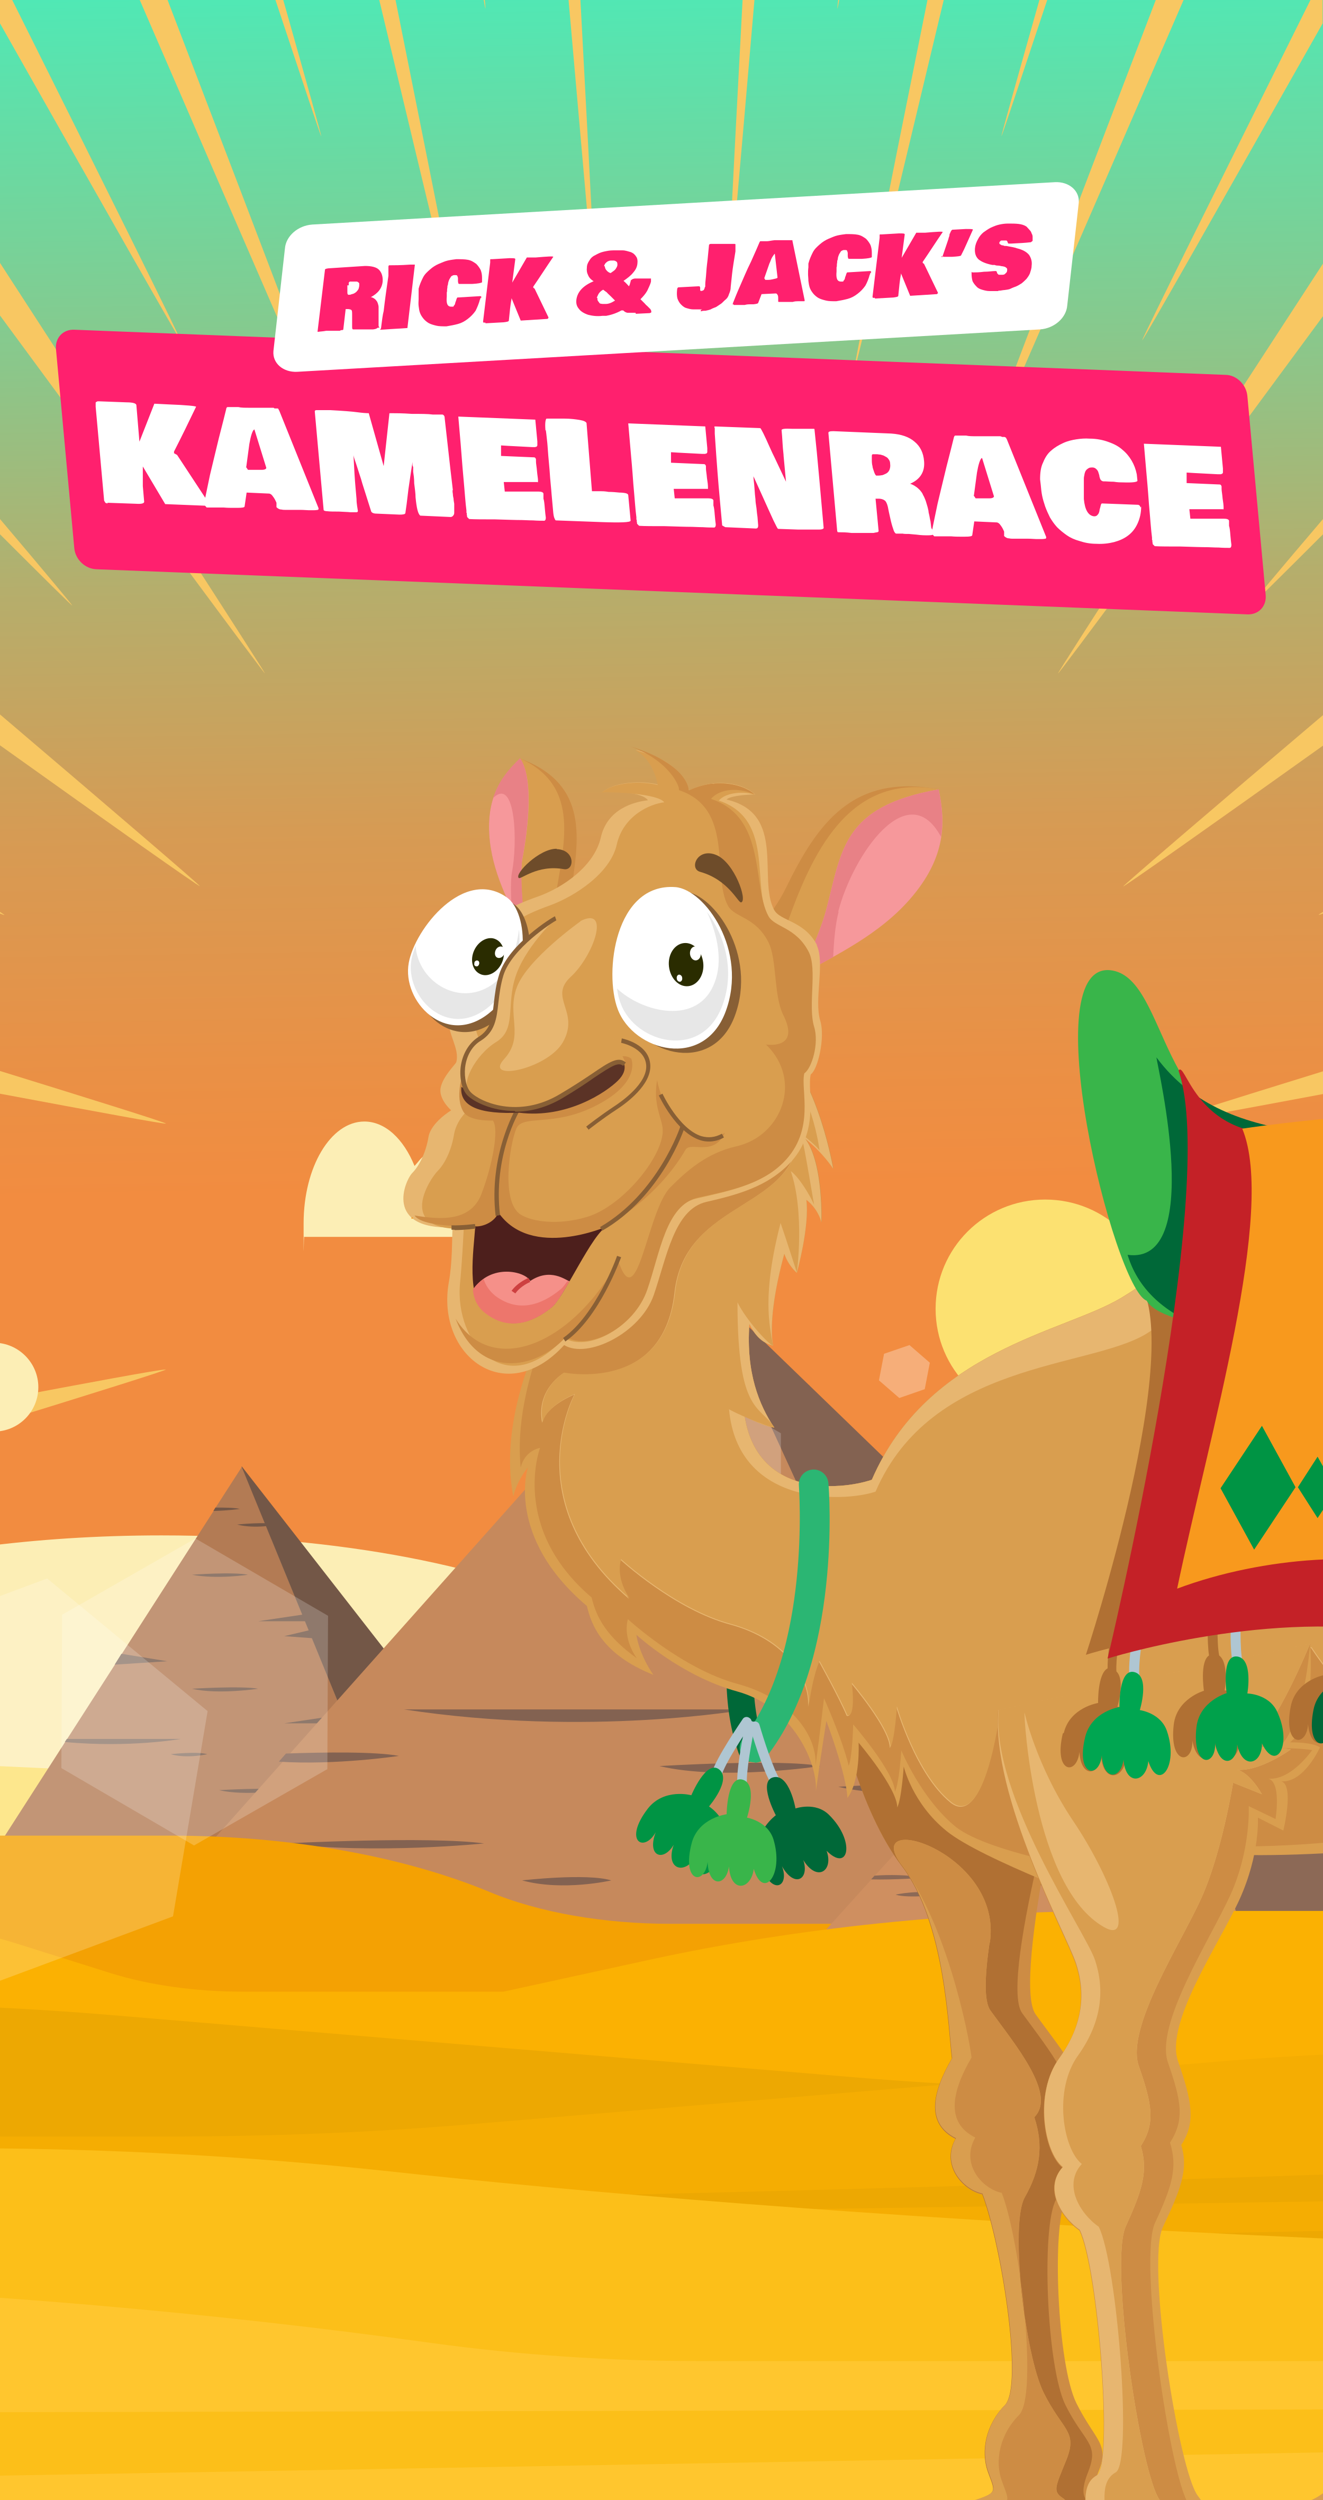<?xml version="1.0" encoding="UTF-8"?>
<svg id="Laag_1" data-name="Laag 1" xmlns="http://www.w3.org/2000/svg" width="390" height="737" xmlns:xlink="http://www.w3.org/1999/xlink" version="1.1" viewBox="0 0 390 737">
  <rect x="0" y="0" width="390" height="737" fill="#333333" stroke="none"/>
  <defs>
    <style>
      .cls-1 {
        fill: #00a651;
      }

      .cls-1, .cls-2, .cls-3, .cls-4, .cls-5, .cls-6, .cls-7, .cls-8, .cls-9, .cls-10, .cls-11, .cls-12, .cls-13, .cls-14, .cls-15, .cls-16, .cls-17, .cls-18, .cls-19, .cls-20, .cls-21, .cls-22, .cls-23, .cls-24, .cls-25, .cls-26, .cls-27, .cls-28, .cls-29, .cls-30, .cls-31, .cls-32, .cls-33, .cls-34, .cls-35, .cls-36, .cls-37, .cls-38, .cls-39, .cls-40, .cls-41, .cls-42, .cls-43, .cls-44, .cls-45 {
        stroke-width: 0px;
      }

      .cls-2 {
        fill: #8c6956;
      }

      .cls-3 {
        fill: #fce171;
      }

      .cls-4 {
        fill: #2a2c00;
      }

      .cls-5 {
        fill: #e88186;
      }

      .cls-6 {
        fill: #735747;
      }

      .cls-7 {
        fill: #f6989b;
      }

      .cls-8 {
        fill: #e7b670;
      }

      .cls-46 {
        clip-path: url(#clippath);
      }

      .cls-9 {
        fill: none;
      }

      .cls-10 {
        fill: #fcbf19;
      }

      .cls-11 {
        fill: #c42127;
      }

      .cls-12 {
        fill: #009444;
      }

      .cls-13 {
        fill: #d99e4f;
      }

      .cls-14 {
        fill: url(#linear-gradient);
      }

      .cls-15 {
        fill: #483b35;
      }

      .cls-16 {
        fill: #6e4c2a;
      }

      .cls-17 {
        fill: #f59089;
      }

      .cls-18 {
        fill: #afc6d2;
      }

      .cls-19 {
        fill: #f5ad02;
      }

      .cls-20 {
        fill: #5b3326;
      }

      .cls-21 {
        fill: #39b54a;
      }

      .cls-47 {
        clip-path: url(#clippath-1);
      }

      .cls-48 {
        clip-path: url(#clippath-3);
      }

      .cls-49 {
        clip-path: url(#clippath-2);
      }

      .cls-22 {
        fill: #00a14b;
      }

      .cls-23 {
        fill: #006838;
      }

      .cls-24 {
        fill: #cf8f60;
      }

      .cls-25 {
        fill: #c6895c;
      }

      .cls-26 {
        fill: #f4a103;
      }

      .cls-27 {
        fill: #eda802;
      }

      .cls-28 {
        fill: #836251;
      }

      .cls-29 {
        fill: #b07033;
      }

      .cls-50 {
        opacity: .3;
      }

      .cls-50, .cls-51 {
        mix-blend-mode: screen;
      }

      .cls-30 {
        fill: #cd8c44;
      }

      .cls-51 {
        opacity: .2;
      }

      .cls-31 {
        fill: #f8991d;
      }

      .cls-32 {
        fill: #2bb673;
      }

      .cls-33 {
        fill: url(#linear-gradient-2);
      }

      .cls-34 {
        fill: #4d1f1c;
      }

      .cls-52 {
        isolation: isolate;
      }

      .cls-35 {
        fill: #fceeb5;
      }

      .cls-36 {
        fill: #ed766c;
      }

      .cls-37 {
        fill: #fff;
      }

      .cls-38 {
        fill: #b37b54;
      }

      .cls-39 {
        fill: #ffc62e;
      }

      .cls-40 {
        fill: #cd4040;
      }

      .cls-41 {
        fill: #fbb102;
      }

      .cls-42 {
        fill: #ff206e;
      }

      .cls-43 {
        fill: #e7e7e7;
      }

      .cls-44 {
        fill: #f8c762;
      }

      .cls-45 {
        fill: #885f35;
      }
    </style>
    <linearGradient id="linear-gradient" x1="192.2" y1="746.8" x2="198.4" y2="387.3" gradientTransform="translate(0 738) scale(1 -1)" gradientUnits="userSpaceOnUse">
      <stop offset="0" stop-color="#3df4c4"/>
      <stop offset="0" stop-color="#4deab7"/>
      <stop offset=".3" stop-color="#87c98d"/>
      <stop offset=".5" stop-color="#b5ae6c"/>
      <stop offset=".7" stop-color="#d69b54"/>
      <stop offset=".9" stop-color="#ea9045"/>
      <stop offset="1" stop-color="#f28c40"/>
    </linearGradient>
    <clipPath id="clippath">
      <rect class="cls-9" x="0" y="0" width="390" height="737"/>
    </clipPath>
    <clipPath id="clippath-1">
      <rect class="cls-9" x="0" y="0" width="390" height="735"/>
    </clipPath>
    <clipPath id="clippath-2">
      <rect class="cls-9" x="-412" y="233" width="1214" height="504"/>
    </clipPath>
    <clipPath id="clippath-3">
      <rect class="cls-9" x="119" y="220" width="498" height="574"/>
    </clipPath>
    <linearGradient id="linear-gradient-2" x1="125.1" y1="514.4" x2="125" y2="514.6" gradientTransform="translate(0 880.7) scale(1 -1)" gradientUnits="userSpaceOnUse">
      <stop offset="0" stop-color="#e17525"/>
      <stop offset=".3" stop-color="#eb8927"/>
      <stop offset=".7" stop-color="#f29728"/>
      <stop offset="1" stop-color="#f59c29"/>
    </linearGradient>
  </defs>
  <rect class="cls-14" x="0" y="-215" width="390" height="737"/>
  <g class="cls-52">
    <g id="Layer_1" data-name="Layer 1">
      <g class="cls-46">
        <g>
          <g class="cls-47">
            <path class="cls-44" d="M0,0v6.9c30.3,53.6,53.1,93.7,53.2,93.4C53.4,100,32.1,57.1,3.6,0H0ZM41.2,0c32.3,74.7,63.9,147.5,64.1,147.2S78.3,75.4,49.4,0h-8.2ZM81.2,0c8.3,25,13.4,40.3,13.5,40.2S90.5,24.7,83.5,0h-2.4,0ZM111.8,0c14.8,62,26.6,111.1,26.8,110.9.2,0-9.6-49-22-110.9h-4.8ZM142.6,0c.3,1.5.4,2.5.5,2.5,0,0,0-1-.2-2.5h-.3ZM167.6,0c4.6,52.5,8.1,92.2,8.2,92.2.2,0-1.9-39.8-4.7-92.2h-3.6.1ZM218.9,0c-2.8,52.4-4.8,92.2-4.7,92.2.2,0,3.7-39.7,8.2-92.2h-3.6.1ZM247.1,0c-.2,1.5-.3,2.5-.2,2.5,0,0,.2-1,.5-2.5h-.3ZM273.4,0c-12.5,62-22.2,110.9-22,111S263.4,62,278.2,0h-4.8ZM306.4,0c-7,24.7-11.3,40.1-11.2,40.2.1,0,5.2-15.2,13.5-40.2h-2.4.1ZM340.7,0c-28.9,75.4-56.1,147-56,147.2.2.3,31.8-72.5,64.2-147.2h-8.2ZM386.3,0c-28.4,57-49.7,100-49.6,100.3.2.3,22.9-39.8,53.2-93.4V0h-3.7.1ZM0,77.5v15.5c40,54.4,78,105.8,78.1,105.5,0-.4-38.5-60-78.1-121ZM390,77.7c-39.7,60.9-78.2,120.4-78.1,120.8s38.1-51,78.1-105.3v-15.5ZM0,153v4.5c13.1,13.1,21.3,21.2,21.3,21S13.2,168.6,0,153ZM390,153c-13.3,15.6-21.4,25.3-21.3,25.5,0,.2,8.2-7.9,21.3-21v-4.5ZM0,210.6v9.1c32.9,23.5,58.8,41.8,58.9,41.5,0-.3-26-22.6-58.9-50.6H0ZM390,210.8c-32.9,27.9-58.9,50.2-58.9,50.5s26-18,58.9-41.5v-9.1h0ZM0,268.8v.5c.8.3,1.3.5,1.3.4,0,0-.5-.4-1.3-.9H0ZM390,268.8c-.8.5-1.3.8-1.3.9,0,0,.5-.1,1.3-.4v-.5h0ZM0,315.7v6.7c27.8,5.2,48.9,9.1,48.9,8.8s-21.1-6.9-48.9-15.5ZM390,315.8c-27.8,8.6-48.9,15.2-48.9,15.5s21.1-3.6,48.9-8.8v-6.7h0ZM48.8,403.7c-1.9,0-22.3,3.8-48.8,8.8v6.7c27.8-8.6,48.9-15.2,48.9-15.5h-.1ZM341.2,403.8h-.1c0,.3,21.1,6.9,48.9,15.5v-6.7c-26.5-5-46.9-8.7-48.8-8.8ZM1.3,465.3s-.5.1-1.3.4v.5c.8-.5,1.3-.8,1.3-.9h0ZM388.7,465.3s.5.4,1.3.9v-.5c-.8-.3-1.3-.5-1.3-.4h0ZM58.9,473.7c0-.3-26,18-58.9,41.5v9.1c32.9-27.9,58.9-50.2,58.9-50.5h0ZM331.1,473.8c0,.3,26,22.6,58.9,50.6v-9.1c-32.9-23.5-58.8-41.8-58.9-41.5ZM78.1,536.5c0-.3-38.1,51-78.1,105.3v15.5c39.7-60.9,78.2-120.4,78.1-120.8ZM311.9,536.6c-.1.4,38.5,60,78.1,121v-15.5c-40-54.4-78-105.8-78.1-105.5ZM21.3,556.5c0-.2-8.2,7.9-21.3,21v4.5c13.3-15.6,21.4-25.3,21.3-25.5ZM368.7,556.5c0,.2,8.1,9.9,21.3,25.5v-4.5c-13.1-13.1-21.3-21.2-21.3-21ZM105.3,587.8c-.2-.3-31.8,72.5-64.2,147.2h8.2c28.9-75.4,56.1-147,56-147.2ZM284.7,587.8c-.2.3,27,71.8,55.9,147.2h8.2c-32.3-74.7-63.9-147.5-64.1-147.2ZM138.6,624c-.2,0-12,49-26.8,111h4.8c12.5-62,22.2-110.9,22-111ZM251.4,624.1c-.2,0,9.6,49,22,110.9h4.8c-14.8-62-26.6-111.1-26.8-110.9h0ZM53.2,634.7c-.2-.3-22.9,39.8-53.2,93.4v6.9h3.7c28.4-57,49.7-100,49.6-100.3h0ZM336.8,634.7c-.2.3,21.1,43.2,49.6,100.3h3.7v-6.9c-30.3-53.6-53.1-93.7-53.2-93.4h-.1ZM175.7,642.8c-.2,0-3.7,39.7-8.2,92.2h3.6c2.8-52.4,4.8-92.2,4.7-92.2h-.1ZM214.2,642.8c-.2,0,1.9,39.8,4.7,92.2h3.6c-4.5-52.5-8.1-92.2-8.2-92.2h-.1ZM94.7,694.8s-5.2,15.2-13.5,40.2h2.4c7-24.7,11.3-40.1,11.2-40.2h0ZM295.3,694.8c-.1,0,4.2,15.5,11.2,40.2h2.4c-8.3-25-13.4-40.3-13.5-40.2h-.1ZM143.1,732.5s-.2,1-.5,2.5h.2c.2-1.5.3-2.5.2-2.5h.1ZM246.9,732.5s0,1,.2,2.5h.2c-.3-1.5-.4-2.5-.5-2.5h.1Z"/>
          </g>
          <path class="cls-42" d="M22,97.2l339.2,13.3c3.3,0,6.2,2.9,6.5,6.2l5.4,58.7c.3,3.3-2.1,5.9-5.5,5.7l-339.2-13.3c-3.3-.1-6.2-2.9-6.5-6.2l-5.4-58.7c-.3-3.3,2.1-5.9,5.5-5.7Z"/>
          <path class="cls-37" d="M32,148.4c-.3,0-.5,0-.7-.1-.1,0-.3-.1-.3-.2,0,0-.1-.2-.3-.5l-2.5-27.7v-1c0-.2,0-.3.1-.4,0,0,.2,0,.4-.2h.6l8,.3c1.9,0,2.8.3,2.9.8h0c.4,4.9.7,8.5.9,10.8l4.4-11.2,4,.2c5.5.2,8.3.5,8.3.7h0c-2.1,4.4-4.3,8.9-6.5,13.2v.5l.9.5,9.4,14.3c0,.2,0,.4-.4.7l-12.5-.5-6.6-11.1v5.8l.4,4.6c0,.5-.8.7-2.3.6l-8.6-.3.2.2h.2ZM60.1,148.9c.5-2.9,1.2-5.9,1.8-8.9.7-3,1.6-6.6,2.6-10.8,1.1-4.2,1.8-7.1,2.2-8.7,0-.3.2-.4.3-.5h3.3c.8.2,1.9.2,3.4.2h6.7c.2,0,.4,0,.5.2h.9s.2,0,.3.2c0,0,0,.2.2.4l11.6,28.8c0,.3,0,.4-.2.5-.2,0-.5.1-1,.1h-1.8c-.5,0-1.3-.1-2.3-.1h-4.5c-.3,0-.7,0-1.1-.1-.4,0-.7-.1-1-.3-.2-.1-.4-.3-.5-.4v-1.3c-.3-.7-.6-1.3-1-1.8-.4-.6-.7-.8-1.1-.9l-6.7-.3-.6,4.1c0,.3-.8.4-2.1.4h-1.6c-.6,0-1.4,0-2.5-.1h-5c0-.1-.3-.3-.6-.7h-.2ZM72.5,137.6l.6.9h4.1c.9,0,1.3-.3,1.3-.6l-3.5-11.3c-.2,0-.5.4-.8,1.3-.3.9-.5,1.9-.7,3l-.9,6.7h0ZM133.4,144.5c0,.2,0,.6.1,1.1,0,.5.1.9.2,1.4,0,.4.1.9.2,1.5v2.7c0,.4-.2.7-.4.9s-.4.3-.7.3l-8.9-.4c-.7-.5-1.1-2.3-1.4-5.4,0-1.1-.2-2.5-.4-4.1,0-1.6-.2-2.7-.3-3.4v-1.4c0-.1-.2-.3-.2-.7v-.8c-.3,1.9-.7,4.5-1.2,8-.4,3.5-.7,5.8-.9,7,0,.4-.7.5-1.7.5l-6.9-.3c-.8,0-1.4-.3-1.5-.7l-2.6-8.2c-.2-.8-.5-1.7-.8-2.6-.3-.9-.6-1.9-1-3.1-.4-1.2-.7-2-.8-2.6.2,4.1.4,7.3.6,9.5l.3,3.4c0,1.5.3,2.7.4,3.5,0,.3-.2.4-.4.4h-1.8c-.8-.1-1.9-.1-3.4-.2-1.5,0-2.6,0-3.4-.1-.7,0-1.1-.2-1.1-.4l-2.6-28.9v-.3l.3-.2h4.3c3.7.2,6.3.4,7.8.6s2.7.3,3.5.3c.5,1.8,1.2,4.3,2.2,7.8l2.2,7.8,1.7-15.6h.4c1.4,0,3.4,0,6.2.2,2.7,0,4.8,0,6.2.2h2.9c.4.2.6.5.6,1.2,1.4,12.6,2.2,19.6,2.4,21.1h0ZM137.5,151.2v-.7c-.3-2.2-.5-5.5-.9-9.8s-.6-7.6-.8-9.8l-.7-8.1,22.7.9.6,6.4v1.2s0,.1-.1.2c0,0-.1.2-.2.2,0,0-.2,0-.3.1h-.9c-3.4-.2-6.4-.3-9.2-.5v3.1l9.3.4c.4,0,.7,0,.8.2.1.1.2.3.2.5v.6c0,.6.2,1.5.3,2.8.1,1.2.3,2.1.3,2.8s-.1.4-.3.4h-9.8l.3,2.8h9.9c.9,0,1.4.2,1.5.6v1.5c.2.6.3,1.5.4,2.8.1,1.2.2,2.1.3,2.8,0,.6-.2,1-.7.9-.7,0-1.7,0-3.1-.1-1.4,0-2.5-.1-3.2-.1-1.9,0-4.5-.1-8-.2-3.5,0-6,0-7.6-.1l-.6-.6c0-.4-.1-.6-.1-.7v-.5h0ZM160.8,126.9c-.2-2.1,0-3.3.3-3.5h5.3c1.8,0,3.3.2,4.5.4,1.2.2,1.8.5,2,.9l1.6,20.1h2.6c.4,0,1.2,0,2.3.2,1.1,0,2.2.1,3.2.2.8,0,1.5.1,1.9.2.4.1.7.3.7.6l.7,7.5c-.1.5-3,.6-8.6.4l-13.5-.5c-.4-.5-.6-1.2-.7-2.2l-.5-5.5c-.1-1.6-.4-4-.6-7.2-.3-3.2-.5-5.6-.6-7.2,0-.3-.1-1-.2-2-.1-1-.2-1.8-.3-2.5h0ZM187.6,153.2v-.7c-.3-2.2-.5-5.5-.9-9.8-.3-4.3-.6-7.6-.8-9.8l-.7-8.1,22.7.9.6,6.4v1.2s0,.1-.1.2c0,0-.1.2-.2.2,0,0-.2,0-.3.1h-.9c-3.4-.2-6.4-.3-9.2-.5v3.1l9.3.4c.4,0,.7,0,.8.2.1.1.2.3.2.5v.6c0,.6.2,1.5.3,2.8.2,1.2.3,2.1.3,2.8s-.1.4-.3.4h-9.8l.3,2.8h9.9c.9,0,1.4.2,1.5.6v1.5c.2.6.3,1.5.4,2.8.1,1.2.2,2.1.3,2.8,0,.6-.2,1-.7.9-.7,0-1.7,0-3.1-.1-1.4,0-2.5-.1-3.2-.1-1.9,0-4.6-.1-8-.2-3.5,0-6,0-7.6-.1l-.6-.6c0-.4-.1-.6-.1-.7v-.5h0ZM212.9,155l-.8-8.8c-.3-3.2-.8-9.3-1.4-18.4v-1.6c-.2-.3-.1-.5,0-.5l13.4.5c.1,0,.4.5.9,1.5s1.1,2.3,1.8,3.9c.7,1.6,1.2,2.6,1.5,3.2l3.4,7.2-.7-7.5c0-.6-.2-1.8-.3-3.6-.1-1.7-.2-3.1-.3-4.1,0-.4,1-.5,3.1-.4h6.3c.2,0,.3,0,.3.2.4,3.6.9,8.8,1.5,15.5l1.2,13.5c0,.3-.5.5-1.2.5h-6.5l-5.7-.2c-.2,0-.6-.9-1.4-2.5-.8-1.7-1.9-4.2-3.4-7.5s-2.3-5.1-2.5-5.5c0,.8.2,1.9.3,3.4s.2,2.7.3,3.4c0,.6.1,1.4.3,2.6.1,1.1.2,2,.3,2.6l.2,2.5c0,.6-.2.9-.7.9l-9-.4-.9-.5h0ZM240.1,126.9h0ZM275.4,157.4c-.3.3-.9.4-1.8.4s-2,0-3.4-.2c-1.3-.1-2.1-.2-2.2-.2-.9,0-1.5,0-1.9-.1h-2c-.3-.2-.6-.6-.8-1.4-.3-.8-.6-1.9-.9-3.3-.3-1.4-.5-2.2-.5-2.3-.2-1.3-.5-2.1-.9-2.6-.4-.4-1.1-.7-2-.7h-.9l.9,9.5c0,.2-.1.3-.4.4-.2,0-.6.1-1.1.2h-6.5c-1.6-.2-2.8-.2-3.6-.2s-.4-.2-.6-.3l-2.6-29c0-.4.5-.5,1.5-.5l17,.7c3,.2,5.3,1,6.9,2.4,1.7,1.4,2.6,3.3,2.8,5.7.3,3.1-1.1,5.4-4.1,6.7.6.2,1.2.5,1.6.8.5.3.9.7,1.3,1.1.3.4.7.8.9,1.4.3.5.5,1,.7,1.5s.3,1,.5,1.6.3,1.2.4,1.6c0,.5.2,1,.3,1.6.1.6.2,1.1.3,1.5l.2,1.7c0,.2.2.5.4.9.2.4.4.7.5.9,0,.3,0,.4-.1.4v-.2h.1ZM257,135.7c0,.8.1,1.4.2,1.7,0,.4.2.9.4,1.5.2.6.4,1.1.7,1.3.5,0,1.1,0,1.5-.1.5,0,.9-.3,1.4-.5.4-.2.8-.6,1-1.1s.3-1.1.2-1.8c0-.4-.1-.8-.3-1.1-.2-.3-.4-.6-.7-.8-.3-.2-.6-.3-.9-.5-.3-.1-.6-.2-1-.3-.4,0-.7-.1-.9-.1h-1.3c-.2,0-.3.2-.3.5v1.2h0ZM274.6,157.3c.5-2.9,1.2-5.9,1.8-8.9.7-3,1.6-6.6,2.6-10.8,1.1-4.2,1.8-7.1,2.2-8.7.1-.3.2-.4.3-.5h3.3c.8.2,1.9.2,3.4.2h6.7c.2.1.4.1.5.2h.5c.2,0,.3,0,.4.1.1,0,.2.1.3.2,0,.1.1.2.2.4l11.6,28.8c0,.3,0,.4-.2.5-.2,0-.5.1-1,.1h-1.8c-.5,0-1.3-.1-2.3-.1h-4.5c-.3,0-.7,0-1.1-.1-.4,0-.7-.1-1-.3-.2-.1-.4-.3-.5-.4v-1.3c-.3-.7-.6-1.3-1-1.8-.4-.6-.7-.8-1.1-.9l-6.7-.3-.6,4.1c-.1.3-.8.4-2.1.4h-1.6c-.6,0-1.4,0-2.5-.1h-5c-.1-.1-.3-.3-.6-.7h-.2,0ZM287,146l.6.9h4.1c.9,0,1.3-.3,1.3-.6l-3.5-11.3c-.2,0-.5.4-.8,1.3-.3.9-.5,1.9-.7,3l-.9,6.7h-.1ZM336.4,149.3c0,1.9-.4,3.6-1.1,5.1s-1.6,2.6-2.8,3.5c-1.2.9-2.6,1.5-4.1,1.9-1.6.4-3.3.6-5.2.5-1.8,0-3.4-.3-4.9-.8-1.5-.4-2.8-1-3.8-1.7s-2-1.5-2.9-2.4c-.9-1-1.5-1.9-2.1-2.9-.5-1-1-2.1-1.4-3.2-.4-1.2-.7-2.2-.9-3.2-.2-1-.3-2-.4-3.1l-.2-1.7c0-1.9.2-3.6.9-5,.6-1.5,1.4-2.7,2.4-3.5,1-.9,2.2-1.6,3.5-2.2,1.3-.6,2.6-.9,3.9-1.1,1.3-.2,2.6-.3,3.9-.2,2.1,0,4,.4,5.6,1,1.7.6,3,1.3,4.1,2.3,1.1.9,2,2,2.7,3.2s1.2,2.5,1.5,4l.2,1.9c0,.4-1.4.6-4.2.5-.7,0-1.6,0-2.8-.2-1.2,0-2-.1-2.4-.1h-.6c-.3,0-.6-.2-.8-.4-.2-.3-.3-.6-.4-1,0-.4-.2-.8-.3-1.2-.1-.4-.3-.7-.6-1-.3-.3-.7-.5-1.1-.5s-.9,0-1.2.2-.6.4-.8.7c-.2.3-.3.6-.4,1,0,.3-.2.8-.2,1.3v6.1c.3,3.2,1.3,4.9,3,5.1.5,0,.8-.1,1.1-.5.3-.3.4-.7.5-1.1,0-.4.2-.8.3-1.3.1-.5.2-.8.4-.9l10.6.4c.4,0,.7.3.8.8l.2-.3h0ZM339.6,159.2v-.7c-.3-2.2-.5-5.5-.9-9.8-.3-4.3-.6-7.6-.8-9.8l-.7-8.1,22.7.9.6,6.4v1.2s0,.1-.1.2c0,0-.1.2-.2.2,0,0-.2,0-.3.1h-.9c-3.4-.2-6.4-.3-9.2-.5v3.1l9.3.4c.4,0,.7,0,.8.2.1.1.2.3.2.5v.6c0,.6.2,1.5.3,2.8.2,1.2.3,2.1.3,2.8s-.1.4-.3.4h-9.8l.3,2.8h9.9c.9,0,1.4.2,1.5.6v1.5c.2.6.3,1.5.4,2.8.1,1.2.2,2.1.3,2.8,0,.6-.2,1-.7.9-.7,0-1.7,0-3.1-.1-1.4,0-2.5-.1-3.2-.1-1.9,0-4.5-.1-8-.2-3.5,0-6,0-7.6-.1l-.6-.6c0-.4-.1-.6-.1-.7v-.5h0Z"/>
          <g class="cls-49">
            <g>
              <path class="cls-35" d="M802,377.4v359.6H-412v-382.2c57.3,7.9,98.5,27.6,100.4,50.8,29.4-5.5,62.9-8.6,98.4-8.6,100.7,0,185.1,25.2,207.3,59,16.7-2.2,34.7-3.4,53.5-3.4,52.7,0,99.3,9.5,127.4,23.9,16.9-4.3,37.5-6.8,59.7-6.8s49.7,3.4,67.9,9.1c18.2-24,79.2-41.7,151.7-41.7s72.6,4.8,99.7,12.8c9.8-16.2,49.9-28.4,97.9-28.4s26.3,1,38.1,2.7c12.4-21.7,55.3-39.4,112-46.9h0Z"/>
              <path class="cls-35" d="M-1.8,422c7.3,0,13.1-5.9,13.1-13.1s-5.9-13.1-13.1-13.1-13.1,5.9-13.1,13.1,5.9,13.1,13.1,13.1Z"/>
              <path class="cls-3" d="M-.5,520.6h-97.8c-27.4,0-53.6-5.2-72.2-14.4l-18-8.9c-18.6-9.2-44.8-14.4-72.2-14.4s-40.1-4-53.9-10.9c-14-7.1-37.3-8.3-54.4-2.8l-42.9,13.7v254.2H802v-209.8h-34.3c-18.3,0-35.7-3.6-47.9-9.8l-27.3-14.1c-3.9-2-10.6-2.4-15.4-.8l-20.6,6.9c-7.1,2.4-16.8,2.1-23.2-.7l-13.1-5.7c-4.3-1.9-10.9-1.9-15.4-.2l-62.6,24.4H143.6"/>
              <path class="cls-38" d="M126.5,567.2H-15.3l34.5-53.7.6-.9,43.1-67.1.6-1,7.8-12.1,55.2,134.8h0Z"/>
              <path class="cls-6" d="M71.3,432.3l105.1,134.8h-50l-55.2-134.8h.1Z"/>
              <path class="cls-6" d="M76.1,477.9l14.8-2.2.5,2.2h-15.3Z"/>
              <path class="cls-6" d="M83.8,508l17.4-2.6,1.1,2.6h-18.5Z"/>
              <path class="cls-6" d="M35.8,487.5l13.5,2.2-15.5,1,2-3.2Z"/>
              <path class="cls-6" d="M53.3,512.6s-15.1,2.7-34.2.9l.6-.9h33.6Z"/>
              <path class="cls-6" d="M56.6,497.8s14.7-.9,19.5,0c0,0-11.9,1.8-19.5,0Z"/>
              <path class="cls-6" d="M64.6,527.7s14.7-.9,19.5,0c0,0-11.9,1.8-19.5,0Z"/>
              <path class="cls-6" d="M56.6,464.2s11.9-.9,16.5,0c0,0-8.9,1.4-16.5,0Z"/>
              <path class="cls-6" d="M70.7,444.8s-3.4.5-7.8.6l.6-1c2.8,0,5.5,0,7.2.4h0Z"/>
              <path class="cls-6" d="M69.9,449.4s8.6-.9,11.9,0c0,0-6.5,1.4-11.9,0Z"/>
              <path class="cls-6" d="M50.3,517.1s7.8-.9,10.8,0c0,0-5.9,1.4-10.8,0Z"/>
              <path class="cls-6" d="M91.4,480.5l-7.6,1.8,8.2.6-.6-2.4Z"/>
              <path class="cls-25" d="M295.6,567.2H40.7l42.6-47.8,2.1-2.4,122.8-137.9,87.3,188.1h.1Z"/>
              <path class="cls-28" d="M208.3,379.1l194.5,188.1h-108.3l-86.2-188.1Z"/>
              <path class="cls-28" d="M246.5,463.8l-46.3,6.1,50.7,3.3-4.3-9.3h0Z"/>
              <path class="cls-28" d="M119.1,503.9h101.1s-46.6,8.3-101.1,0Z"/>
              <path class="cls-28" d="M194.4,520.6s35.8-2.2,47.4,0c0,0-28.8,4.4-47.4,0Z"/>
              <path class="cls-28" d="M117.6,517.6s-18.5,2.8-35.4,1.7l2.1-2.4c11.3-.4,26.4-.6,33.3.7Z"/>
              <path class="cls-28" d="M247.1,526.7s35.8-2.2,47.4,0c0,0-28.8,4.4-47.4,0Z"/>
              <path class="cls-28" d="M162.9,443.4s28.9-2.2,40,0c0,0-21.7,3.3-40,0Z"/>
              <path class="cls-28" d="M195.7,415.8s28.9-2.2,40,0c0,0-21.7,3.3-40,0Z"/>
              <path class="cls-28" d="M212.4,408.4s19-2.2,26.3,0c0,0-14.2,3.3-26.3,0Z"/>
              <path class="cls-28" d="M153.9,554.3s19-2.2,26.3,0c0,0-14.2,3.3-26.3,0Z"/>
              <path class="cls-28" d="M83.9,543.4s42.5-2.2,58.8,0c0,0-31.9,3.3-58.8,0Z"/>
              <path class="cls-26" d="M-412,513.3h118.8c57.5,0,114.5,5,167.9,14.9l47.8,8.8c14.8,2.7,30.6,4.1,46.5,4.1H50.1c34.8,0,68.4,5.9,94.2,16.6,14.6,6.1,33.7,9.4,53.4,9.4h604.3v169.8H-412v-223.7h0Z"/>
              <path class="cls-24" d="M371.7,587.2h-144.8l30-33.2,1-1.1,9.8-10.8,3.8-4.2,63.6-70.5,36.6,119.9h0Z"/>
              <path class="cls-2" d="M335,467.3l36.6,119.9h78.3l-114.9-119.9h0Z"/>
              <path class="cls-2" d="M290.4,539l-22.8,3,3.8-4.2,19,1.2Z"/>
              <path class="cls-2" d="M341,523.7h-52.5s24.2-4.3,52.5,0Z"/>
              <path class="cls-2" d="M366.4,542.5s-18.6,1.2-24.7,0c0,0,15-2.3,24.7,0Z"/>
              <path class="cls-2" d="M341.8,516.6s9.6-1.5,18.4-.9l-1.1,1.2c-5.9.2-13.7.3-17.3-.4h0Z"/>
              <path class="cls-2" d="M356.3,563s-18.6,1.2-24.7,0c0,0,15-2.3,24.7,0Z"/>
              <path class="cls-2" d="M318.2,555.2s-15,1.2-20.8,0c0,0,11.3-1.7,20.8,0Z"/>
              <path class="cls-2" d="M272.5,553.5s-8.9.7-15.7.5l1-1.1c4.1-.3,9.6-.3,14.7.6Z"/>
              <path class="cls-2" d="M277.6,558.5s-9.9,1.2-13.6,0c0,0,7.4-1.7,13.6,0Z"/>
              <path class="cls-2" d="M335.5,492.3s-9.9,1.2-13.7,0c0,0,7.4-1.7,13.7,0Z"/>
              <path class="cls-2" d="M359.3,503.2s-22.1,1.2-30.6,0c0,0,16.6-1.7,30.6,0Z"/>
              <path class="cls-41" d="M782.2,557.2c-29.9,0-59.3,3.7-84.9,10.8l-20.3,5.6c-13.9,3.8-28.6,6.9-43.9,9.1-10-2.1-20.9-3.2-31.9-3.2h-92.5c-17.8,0-35-2.9-48.6-8.1-13.6-5.2-30.9-8.1-48.6-8.1h-80.9c-48,0-95.4,4.9-138.7,14.3l-43.5,9.5h429.8H71.5c-13.9,0-27.5-1.9-39-5.5l-28.6-9c-11.6-3.6-25.3-5.6-39.4-5.6h-55.6c-10.2,0-20.2,1.2-29.2,3.4l-16.2,4c-3.3.8-6.9,1.2-10.7,1.2h-88c-9.9,0-19.4-1.9-26.1-5.2-17.3-8.5-41.5-13.3-66.8-13.3h-84v179.8H802v-179.8h-19.8Z"/>
              <path class="cls-27" d="M-412,616.1l281.6-22.4c54-4.3,109.3-4.2,163.2.3l218.6,18.3c29.7,2.5,59.8,3.7,90,3.7h120.6c59.2,0,117.4-6.8,169.3-19.8,43.7-10.9,92.6-16.6,142.4-16.6h28.4v157.3H-412v-111.8"/>
              <path class="cls-19" d="M802,629.9l-281.1-22.4c-53.9-4.3-109.1-4.2-162.9.3l-218.3,18.3c-29.7,2.5-59.7,3.7-89.9,3.7h-120.4c-59.1,0-117.2-6.8-169-19.8-43.6-10.9-92.5-16.6-142.2-16.6h-28.3v143.5H802v-98.1"/>
              <path class="cls-39" d="M-412,642.7l40.2-4.3c80.5-8.7,164.2-8.8,244.7-.4l196,20.4v78.7h-480.9v-94.3h0Z"/>
              <path class="cls-27" d="M177.1,647.1s244.1-5.3,398-14.2c75.3-4.4,151.6-4.3,226.9.4v35H170.6l6.5-21.1h0Z"/>
              <path class="cls-19" d="M802,642.7l-623.4,9.4-3.1,10,626.5-13.1v-6.3h0Z"/>
              <path class="cls-10" d="M-412,668.2l281.9-29c80.2-8.2,163.3-7.9,243.3.7,115,12.5,331.1,28.3,686.9,28.3v68.8H-412v-68.8h0Z"/>
              <path class="cls-39" d="M-412,685.1l127.6-8.5c137.9-9.2,278.5-4.4,411.9,14.1,25.6,3.5,52.1,5.3,78.9,5.3h593.7v41H-412v-51.9h0Z"/>
              <path class="cls-10" d="M-412,711.9l1212.1-2.5.8,6.3-1212.9,21.3v-25.1h0Z"/>
              <path class="cls-3" d="M308.1,418c17.8,0,32.3-14.4,32.3-32.2s-14.4-32.2-32.3-32.2-32.3,14.4-32.3,32.2,14.4,32.2,32.3,32.2Z"/>
              <path class="cls-35" d="M163.1,364.6c-1.4-9.1-6.3-15.8-12.1-15.8s-5.4,1.6-7.5,4.2c-2.5-7.9-7.5-13.3-13.2-13.3s-5.8,1.5-8.1,4c-3.2-7.9-8.6-13.1-14.8-13.1-9.9,0-17.9,13.4-17.9,30s0,2.7.2,4h73.5,0Z"/>
              <path class="cls-35" d="M171.3,364.6c2.5-6.4,8.8-11,16.3-11s13.8,4.5,16.3,11h-32.6Z"/>
              <g class="cls-51">
                <path class="cls-37" d="M18.3,476l39.3-22.5,39.1,22.8-.2,45.2-39.3,22.5-39.1-22.8s.2-45.2.2-45.2Z"/>
              </g>
              <g class="cls-51">
                <path class="cls-37" d="M190.9,422.4l19.7-11.3,19.6,11.4v22.7l-19.8,11.3-19.6-11.4v-22.7h.1Z"/>
              </g>
              <g class="cls-50">
                <path class="cls-37" d="M260.5,399.1l7.6-2.6,6,5.2-1.5,7.8-7.5,2.6-6-5.2,1.5-7.8h-.1Z"/>
              </g>
              <g class="cls-51">
                <path class="cls-37" d="M-43.6,486.7l57.5-21.4,47.3,39.1-10.2,60.5-57.5,21.4-47.3-39.1,10.2-60.5h0Z"/>
              </g>
              <g class="cls-51">
                <path class="cls-37" d="M386,407.9l14.3-6.3,12.6,9.2-1.7,15.5-14.3,6.3-12.6-9.2,1.7-15.5Z"/>
              </g>
              <g class="cls-51">
                <path class="cls-37" d="M354.8,396.2l9.2-5.2,9.1,5.3v10.6l-9.2,5.2-9.1-5.3v-10.5h0Z"/>
              </g>
            </g>
          </g>
          <g class="cls-48">
            <g>
              <path class="cls-23" d="M220.1,519.1c-1.1-.4-2-1.2-2.4-2.4-10.9-30.8,6.6-72.6,7.4-74.3.9-2,3.1-3,5.2-2.1,2,.8,2.9,3.2,2.1,5.2-.2.4-17.1,40.7-7.2,68.6.7,2-.3,4.3-2.4,5-.9.3-1.8.3-2.6,0"/>
              <path class="cls-30" d="M208.8,280.3c1.1-1.1,14.2-.8,22.9-18.6,9.2-18.8,19.6-33.8,45-29-.9,7.6-1.7,19-12.7,31.5-13.8,15.8-30.9,22-42.6,33.1l-12.6-17.1h0Z"/>
              <path class="cls-13" d="M208.8,280.3c1.1-1.1,17.1,9.1,23.8-9.6,7.6-21.2,18.8-42.8,44.2-38-.9,7.6-1.7,19-12.7,31.5-13.8,15.8-30.9,22-42.6,33.1l-12.6-17.1h0Z"/>
              <path class="cls-7" d="M243.6,268c4.6-17.4,4.7-30.3,33.1-35.3,2,9.5,2.4,19.9-8.5,32.4-9.1,10.4-21.5,16.3-32.3,22.3,0,0,5.8-12,7.7-19.4"/>
              <path class="cls-5" d="M247.2,268.8c-1,3.8-1.4,9-1.6,13.3-3.3,1.8-6.5,3.6-9.7,5.3,0,0,5.8-12,7.7-19.4,4.6-17.4,4.7-30.3,33.1-35.3.9,4.4,1.5,9.1.7,14-9.7-18.1-25.9,5.1-30.3,22"/>
              <path class="cls-30" d="M175.5,284c-.2-1.2-9.6-5.1-7.3-20.3,2.4-16,5.7-32.5-14.9-40.1-5.4,5.2-10.3,11.5-8.9,24.4,1.8,16.1,13,29,15.5,41.3l15.5-5.2h0Z"/>
              <path class="cls-13" d="M175.5,284c-.2-1.2-14.2-3.4-11.9-18.6,2.4-16,8-33.5-10.2-41.8-5.4,5.2-10.3,11.5-8.9,24.4,1.8,16.1,13,29,15.5,41.3l15.5-5.2h0Z"/>
              <path class="cls-7" d="M154,253.1c1.8-9.4,3.3-23.9-.7-29.5-5.4,5.2-10.3,11.5-8.9,24.4,1.2,10.7,6.5,19.9,10.7,28.5,0,0-2.3-17.6-1.1-23.4"/>
              <path class="cls-5" d="M150.8,267.6c-.2-4.1-.3-8.1.1-10.4,1.7-8.5,1.2-28.4-5.5-22,1.6-5.1,4.7-8.6,7.9-11.7,3.9,5.5,2.5,20,.7,29.5-1.1,5.8,1.1,23.4,1.1,23.4-1.4-2.8-2.9-5.8-4.3-8.8"/>
              <path class="cls-30" d="M400.1,524.4s12.3,69,26.8,81.4c-3.9,4.5-7.8,18.5,0,30.3-1.1,8.4-7.8,45.5-17.3,57.8-9.5,12.4-14.5,21.3-14,29.2.6,7.9-5.6,14.6-15.6,15.7-10,1.1-14.5,6.7-14.5,6.7l45.2,14.6s11.6-2.5,9.4-9.8-6.1-9.6,1.1-12.4c7.3-2.8,9.5-16.4,7.9-26-1.7-9.5-.4-36.8,24.7-68.8,6.7.5,20.9-14.8,8.6-31.6-3.3-6.2-7-51.3,6.3-78.2,6.2-21.3,7.3-27.4,7.3-27.4l-75.9,18.5h0Z"/>
              <path class="cls-29" d="M400.1,524.4s12.3,69,26.8,81.4c-3.9,4.5-7.8,18.5,0,30.3-1.1,8.4-7.8,45.5-17.3,57.8-9.5,12.4-14.5,21.3-14,29.2.6,7.9-5.6,14.6-15.6,15.7-10,1.1-14.5,6.7-14.5,6.7l45.2,14.6s7.8-3.9,5.6-11.2c-2.2-7.3-5-11.2,2.2-14,7.3-2.8,8.9-14.6,7.3-24.1-1.7-9.5,1.7-38.2,26.8-70.1,6.7.5,19-12.9,6.7-29.8-3.3-6.2-8.9-51.1,4.5-78,6.1-21.3,12.3-26.9,12.3-26.9l-75.9,18.5h-.1Z"/>
              <path class="cls-13" d="M407.5,559.1c6.3,19.1,10.7,39.2,19.4,46.6-3.9,4.5-7.8,18.5,0,30.3-1.1,8.4-7.8,45.5-17.3,57.8-9.5,12.4-14.5,21.3-14,29.2.6,7.9-5.6,14.6-15.6,15.7-10,1.1-11.3,3.6-11.3,3.6l17.5,1s23.8,7.9,21.6.7c-2.2-7.3-3.9-15.7,3.4-18.5s8.9-14.6,7.3-24.1c-1.7-9.5,9.7-41.9,24.3-62.6,13-.7,16.4-15.7,4.1-32.6-2.4-4.4,2.5-18.1,1-41.2-1.6-24.2-44.9-19.6-40.3-5.7"/>
              <path class="cls-30" d="M407.5,559.1c6.3,19.1,17.1,42.3,25.7,49.7-3.9,4.5-10.3,16.1-2.5,27.9-1.1,8.4-9.5,47.2-19,59.6-9.5,12.4-10.3,22-9.7,29.8.5,7.9-8.2,13.4-18.2,14.5-10.1,1.1-15,1.8-15,1.8l17.5,1s23.8,7.9,21.6.7c-2.2-7.3-3.9-15.7,3.4-18.5s8.9-14.6,7.3-24.1c-1.7-9.5,9.7-41.9,24.3-62.6,13-.7,16.4-15.7,4.1-32.6-2.4-4.4,2.5-18.1.9-41.2-1.6-24.2-44.9-19.6-40.3-5.7"/>
              <path class="cls-15" d="M412,754.8s7.8,6,4.2,11.8c-11.1,18.1-49.9,15.9-49.4,2.2-10.5,5.3-23.8,4.7-23.2-2.7.5-7.1,14.7-30.1,37.2-17.9,12.1,0,26.5,2.5,31.2,6.7"/>
              <path class="cls-30" d="M317.5,504.2s-19.5,79.5-12.2,89.6c7.2,10.1,19.4,23.9,12.7,30.7,2.8,8.4.7,15.7-3.7,23.5-4.4,7.9-2.6,49.1,3,60.4,5.6,11.2,9.9,11.9,6.5,20.3-3.4,8.4-2.9,9,.4,11.3s6.2,13.5-3.3,15.7c-9.5,2.3-40.8-3.9-40.8-3.9,0,0-3.3-11.2,5.6-14s7.8-2.8,5.6-9c-2.2-6.2-.5-14,5-19.6,5.6-5.6-1.1-47.7-6.7-62.3-5.6-1.1-12.3-8.4-7.8-16.3-9.1-4.5-6.7-14-1.1-23.6-1.1-8.4-1.9-39.9-14.8-56.8-12.8-16.8-18.4-44.9-18.4-44.9l70.1-1h-.1Z"/>
              <path class="cls-29" d="M317.5,504.2s-23.4,79.1-16.2,89.2c7.3,10.1,19.5,24.7,12.8,31.4,2.8,8.4,1.7,15.7-2.8,23.6-4.4,7.9-2.8,49.4,2.8,60.6s10,11.2,6.7,19.6c-3.4,8.4,0,9,3.3,11.2,3.3,2.3,6.2,13.5-3.3,15.7-9.5,2.3-41.6-.8-41.6-.8,0,0-2.5-14.3,6.4-17.1s7.8-2.8,5.6-9c-2.2-6.2-.5-14,5-19.6,5.6-5.6-1.1-47.7-6.7-62.3-5.6-1.1-12.3-8.4-7.8-16.3-9.1-4.5-6.7-14-1.1-23.6-1.1-8.4-1.9-39.9-14.8-56.8-12.8-16.8-18.4-44.9-18.4-44.9l70.1-1h0Z"/>
              <path class="cls-13" d="M291.7,572.7c-1.4,9.7-1.7,17.3.3,20,7.3,10.1,19.6,24.7,12.9,31.4,2.8,8.4,1.7,15.7-2.8,23.6-4.5,7.9,0,46.5,5.6,57.7s10,11.2,6.7,19.6c-3.4,8.4-4.2,9.4-.8,11.6,3.3,2.2-8.7,10.9-18.2,13.2-13.6-4.3-15.7-.8-15.7-.8,0,0-2.9-8.6,6-11.5,8.9-2.8,7.8-2.8,5.6-9-2.2-6.2-.5-14,5-19.6,5.6-5.6-1.1-47.7-6.7-62.3-5.6-1.1-12.3-8.4-7.8-16.3-9.1-4.5-6.7-14-1.1-23.6-1.1-8.4-1.9-39.9-14.8-56.8-12.8-16.8,29.8-4,25.9,22.7"/>
              <path class="cls-30" d="M291.7,572.7c-1.4,9.7-1.7,17.3.3,20,7.3,10.1,19.6,24.7,12.9,31.4,2.8,8.4,1.7,15.7-2.8,23.6-4.4,7.9,0,46.5,5.6,57.7s10,11.2,6.7,19.6c-3.4,8.4-4.2,9.4-.8,11.6,3.3,2.2-8.7,10.9-18.2,13.2-13.6-4.3-15.7-.8-15.7-.8,0,0,1.2-5.7,10.1-8.5s7.8-2.8,5.6-9c-2.3-6.2-.6-14,5-19.6s.5-50.9-5.1-65.5c-5.6-1.1-12.3-8.4-7.8-16.3-9.1-4.5-6.7-14-1.1-23.6-1.1-8.4-7.7-39.7-20.5-56.6-12.8-16.8,29.8-4,25.9,22.7h-.1Z"/>
              <path class="cls-13" d="M605.6,533.2s-27.9-19.1-29.2-45.3,11.2-50.4-11.6-68.9c-22.9-18.5-51.7-17.7-71.7-31.3-36.4-24.7-36.3-37.5-70.8-43.3-46.3-7.8-66.2,22.9-91.8,38.2-17,10.2-56.9,15.3-73.5,53.6-9.5,3.2-33.8,5.1-37.5-18.8,1.1.8,6.3,3.2,8.7,3.4-4.5-6.7-8.3-16.1-7.3-30.5,2.6,5.3,5.6,5.9,7,6.4-1.1-6.1.3-16.1,3.3-27.1,1.3,3.7,3.7,5.6,3.7,5.6,0,0,3.8-13.7,2.8-21.5,3,2.2,4.5,5.9,4.5,6.7s.8-17.2-4.7-24.7c5.2,4.1,8.2,8.8,8.2,8.8,0,0-4-24.3-15.4-36.4-11.4-12.2-51.4,19.8-51.4,19.8,0,0,5.7,26.2-17.8,53.6-.7,1.3,5.7-1.9,5.7-1.9,0,0-21.1,31.9-15.5,61.5,1.3-5.1,4.3-8.5,4.3-8.5,0,0-6.7,20.4,17.4,40.8,1.3,5.5,4.5,14.3,19.6,20.3-4.4-6.4-5-11.8-5-11.8,0,0,13.2,12.2,29.7,16.7s23.8,21.2,23.2,29.5c1.3-9.6,3.1-20.8,3.1-20.8,0,0,5.9,15.6,6.2,22.7,3.9-5.1,3.3-16.3,3.3-16.3,0,0,11.4,13.4,11.4,19.1,1.3-2.6,1.9-12.1,1.9-12.1,0,0,2.5,10.9,12.7,19.1,10.2,8.3,48.3,22.3,48.3,22.3,0,0,24.8-5.1,38.7-15.3,27.9.6,103.5-3.8,120-27.5,43.8,9.6,54.6-88.1,54.6-88.1,0,0,16-5.8,20.5,13.4,4.5,19.1,1.3,43,5.5,55.6,4.2,12.5,14,25.5,34.9,34.5,1.9-.6,3.8-1.3,3.8-1.3"/>
              <path class="cls-30" d="M605.6,533.2s-27.9-19.1-29.2-45.3,11.2-50.4-11.6-68.9c-22.9-18.5-51.7-17.7-71.7-31.3-36.4-24.7-34.8-34-69.3-39.8-46.3-7.8-67.7,19.4-93.3,34.7-17,10.2-56.9,15.3-73.5,53.6-9.5,3.2-33.8,5.1-37.5-18.8,1.1.8,6.3,3.2,8.7,3.4-4.5-6.7-8.3-16.1-7.3-30.5,2.6,5.3,5.6,5.9,7,6.4-1.1-6.1.3-16.1,3.3-27.1,1.3,3.7,3.7,5.6,3.7,5.6,0,0,3.8-13.7,2.8-21.5,3,2.2,4.5,5.9,4.5,6.7s.8-17.2-4.7-24.7c5.2,4.1,8.2,8.8,8.2,8.8,0,0-4-24.3-15.4-36.4-11.4-12.2-51.4,19.8-51.4,19.8,0,0,5.7,26.2-17.8,53.6-.7,1.3,5.7-1.9,5.7-1.9,0,0-15.9,28.1-13.3,53,1.2-5.1,5.7-5.8,5.7-5.8,0,0-8.9,23.6,15.2,44.1,1.4,5.9,4.4,11.5,13.3,17.9-4.4-6.4-2.6-11.5-2.6-11.5,0,0,15.9,14.7,32.4,19.1,16.5,4.5,23.5,16,22.9,24.2,1.3-9.6,2.5-20,2.5-20,0,0,5.2,11.5,7.3,19.9,1.1-2.8,1.3-12.2,1.3-12.2,0,0,12.3,14.2,12.3,19.9,1.3-2.6,1.9-12.2,1.9-12.2,0,0,5.8,14.1,15.9,22.4,10.2,8.3,46,13.7,46,13.7,0,0,18.6,2.3,32.6-7.9,37,1.1,108.7-8.5,125.2-32.2,43.8,9.6,55.5-80.8,55.5-80.8,0,0,16-5.8,20.5,13.4,4.5,19.1,1.3,43,5.5,55.6,4.2,12.5,14,25.5,34.9,34.5,1.9-.6,3.8-1.3,3.8-1.3"/>
              <path class="cls-8" d="M605.6,533.2s-27.9-19.1-29.2-45.3,11.2-50.4-11.6-68.9c-22.9-18.5-51.7-17.7-71.7-31.3-36.4-24.7-35.3-36.5-69.8-42.3-46.3-7.8-67.2,21.9-92.8,37.2-17,10.2-56.9,15.3-73.5,53.6-9.5,3.2-33.8,5.1-37.5-18.8,1.1.8,6.3,3.2,8.7,3.4-4.4-6.7-8.3-16.1-7.3-30.5,2.6,5.3,5.6,5.9,7,6.4-1.1-6.1.3-16.1,3.3-27.1,1.3,3.7,3.7,5.6,3.7,5.6,0,0,3.8-13.7,2.8-21.5,3,2.2,4.4,5.9,4.4,6.7s.8-17.2-4.7-24.7c5.2,4.1,8.2,8.8,8.2,8.8,0,0-4-24.3-15.4-36.4-11.4-12.2,5.3,15.3,5.4,23.9.3,25.5-33.7,20.8-36.8,49.2-3.3,29.6-32.7,23.6-32.7,23.6,0,0-8.2,4.8-6.3,14.6,1.3-5.1,9.5-8.3,9.5-8.3,0,0-17.2,31.7,16.1,60.2-4.4-6.4-2.5-11.5-2.5-11.5,0,0,15.9,14.7,32.4,19.1,16.5,4.5,23.5,16,22.9,24.3,1.3-9.6,3.2-13.4,3.2-13.4,0,0,5.7,10.2,8.2,16,2.6.7,1.3-9.6,1.3-9.6,0,0,11.4,13.4,11.4,19.1,1.3-2.6,1.9-12.1,1.9-12.1,0,0,5.7,19.8,15.9,28.1,10.1,8.3,14.4-26,14.4-26,0,0,77.9-9.4,91.9-19.6,33,49,56.7,24.9,73.3,1.3,43.8,9.6,75.4-59.2,75.4-59.2,0,0,27.5-4.3,31.9,14.9,4.4,19.1,1.3,44.1,5.5,56.6s18.2,27.7,33.2,34"/>
              <path class="cls-13" d="M605.6,533.2s-29.8-20.2-31.1-46.4c-1.3-26.2,7.2-47-15.7-65.5s-48.7-15.3-68.7-28.9c-36.4-24.7-32.3-57.2-66.9-63-46.3-7.8-60,48.5-85.5,63.9-17,10.1-63.1,8.1-79.6,46.4-9.5,3.2-40.6,4.3-43.2-24.3,1.1.8,11,5.2,13.4,5.4-4.4-6.7-10.9-4.1-10.9-36.9,2.6,5.3,9.1,12.3,10.5,12.8-1.1-6.1-3.3-14.9,2.2-36.2,1.3,3.7,4.8,14.6,4.8,14.6,0,0,2.4-17.6-1.8-29.9,3,2.2,7,9.6,7,10.4s-2.8-17.2-4-21.5c5.2,4.1,5.5,5.1,5.5,5.1,0,0-2.1-18.5-13.5-30.7-11.4-12.1,7.6,14.6,7.7,23.3.3,25.5-33.7,20.8-36.8,49.2-3.3,29.6-32.7,23.6-32.7,23.6,0,0-8.2,4.8-6.3,14.6,1.3-5.1,9.5-8.3,9.5-8.3,0,0-17.2,31.7,16.1,60.2-4.4-6.4-2.5-11.5-2.5-11.5,0,0,15.9,14.7,32.4,19.1,16.5,4.5,23.5,16,22.9,24.3,1.3-9.6,3.2-13.4,3.2-13.4,0,0,5.7,10.2,8.2,16,2.6.7,1.3-9.6,1.3-9.6,0,0,11.4,13.4,11.4,19.1,1.3-2.6,1.9-12.1,1.9-12.1,0,0,5.7,19.8,15.9,28.1,10.1,8.3,14.4-26,14.4-26,0,0,77.9-9.4,91.9-19.6,33,49,56.7,24.9,73.3,1.3,43.8,9.6,75.4-59.2,75.4-59.2,0,0,27.5-4.3,31.9,14.9,4.4,19.1,1.3,44.1,5.5,56.6s18.2,27.7,33.2,34"/>
              <path class="cls-13" d="M386.2,484.5s1.9,23-5.9,29.1c7.3,0,8.8,1.5,8.8,1.5,0,0-4.7,10.5-11.4,10,3.9,1.1.6,14.5.6,14.5l-7.5-3.8s.7,10.6-5.4,24.1c-6.2,13.5-22.1,36.5-18.1,47.8,3.9,11.2,5.4,17.9.9,24.6,2.3,7.3-.4,13.6-5.4,24.2-5,10.7,4.7,71.9,10.3,79.2,5.6,7.3,2.8,10.9,1.1,14.3s15.7,10.2,9,18.6c-16.2,5.6-56.7-.7-56.7-.7,0,0-1.7-10.7,5-13.5s9-6.2,9-10.1-2.3-11.8,2.8-14.6c5-2.8.5-61.2-5-72.4-5.6-3.9-10.6-12.4-5-18.5-5.6-4.5-8.4-21.9-1.1-32s7.8-19.6,5-28.1c-2.8-8.4-25.1-49.4-22.9-74.6l92.1-19.6h-.2,0Z"/>
              <path class="cls-30" d="M386.2,484.5s-1.7,24.7-9.5,30.8c7.3,0,10.1.6,10.1.6,0,0-6.2,9-12.9,8.4,3.9,1.1,2.1,11.9,2.1,11.9l-7.9-3.8s.7,12.7-5.4,26.2c-6.2,13.5-22.3,38.2-18.4,49.4s5,16.8.6,23.6c2.3,7.3.6,12.9-4.4,23.6-5,10.7,4.5,75.8,10,83.1,5.6,7.3,2.8,8.4,1.1,11.8s15.1,10.1,8.4,18.5c-16.2,5.6-53.6-.5-53.6-.5,0,0-1.7-10.7,5-13.5s9-6.2,9-10.1-2.3-11.8,2.8-14.6c5-2.8.5-61.2-5-72.4-5.6-3.9-10.6-12.4-5-18.5-5.6-4.5-8.4-21.9-1.1-32s7.8-19.6,5-28.1c-2.8-8.4-25.1-49.4-22.9-74.6l92.1-19.6h0v-.2h-.1Z"/>
              <path class="cls-8" d="M386.2,484.5s-9.8,24.3-17.6,30.4c7.3,0,11.9.8,11.9.8,0,0-9,6.5-15.7,6,3.9,1.1,7.2,7.2,7.2,7.2l-8.5-3.4s-3.3,20.7-9.4,34.1c-6.1,13.5-22.3,38.2-18.4,49.4s5,16.8.6,23.6c2.2,7.3.5,12.9-4.4,23.6-5,10.6,4.4,73.5,10,80.8s-2.3,10.3,1.1,11.8c8.4,3.6,2.5,9.1-14.9,10-18.2-1.7-23.3-1.6-16.6-4.4,6.7-2.8,9-6.2,9-10.1s-2.3-11.8,2.8-14.6c5-2.8.5-61.2-5-72.4-5.6-3.9-10.6-12.4-5-18.5-5.6-4.5-8.4-21.9-1.1-32s7.8-19.6,5-28.1c-2.8-8.4-25.1-49.4-22.9-74.6l92.1-19.6h-.2Z"/>
              <path class="cls-13" d="M386.2,484.5s-9.8,24.3-17.6,30.4c7.3,0,11.9.8,11.9.8,0,0-9,6.5-15.7,6,3.9,1.1,7.2,7.2,7.2,7.2l-8.5-3.4s-3.3,20.7-9.4,34.1c-6.1,13.5-22.3,38.2-18.4,49.4s5,16.8.6,23.6c2.2,7.3.5,12.9-4.4,23.6-5,10.6,4.4,73.5,10,80.8s-2.3,10.3,1.1,11.8c8.4,3.6,2.5,9.1-14.9,10-18.2-1.7-23.2-1.6-16.5-4.4,6.7-2.8,14.5-7,14.5-11s-2.3-11.8,2.8-14.6c5-2.8.5-61.2-5-72.4-5.6-3.9-10.6-12.4-5-18.5-5.6-4.5-8.4-21.9-1.1-32,7.2-10.1,7.8-19.6,5-28.1-2.8-8.4-30.7-48.5-28.4-73.8l92.1-19.6h-.3Z"/>
              <path class="cls-29" d="M313.6,510.8c1.8-7.5,10.1-8.8,10.1-8.8,0,0-.2-8.6,2.8-10.2,0-1.7.1-3.8.4-5.9-4.3,1.1-6.8,1.9-6.8,1.9,0,0,30.3-92,15.1-110.9,2-3.2,29.2-4.8,52.7-3.9s44.8-3.9,56.2-15.3c11.7,10.1,16.3,12.8,18,43.5,1.7,30.6,21.8,59.5,27.9,70-1.1.4-2.3.8-3.4,1.2.9,2.6,1.9,5,2.8,6.4,3.6,1.1,4.9,9.1,4.9,9.1,0,0,5.9-2,9.9,1.9,7.9,7.7,5.8,17.3-1,10.4,2.3,5.9-2.7,9.6-6.8,2.9,2,5.7-2.5,8.4-6.3,1.8,2.6,6.7-4,9.2-6.8-2.6-1.8-7.6,5-12.4,5-12.4,0,0-4-7.6-2.1-10.4-.9-1.7-1.8-4-2.6-6.2-9.1,3.1-17.3,5.3-25.1,6.8.4,2.4.8,4.7,1.2,6.2,3.2,1.9,2.9,10,2.9,10,0,0,6.2-.7,9.3,4,6,9.3,2,18.1-3.1,10,1,6.3-4.7,8.8-7.2,1.4.7,6-4.3,7.6-6.5.4,1.1,7-5.9,8.2-6.1-4-.1-7.7,7.6-11,7.6-11,0,0-2.3-8.3.2-10.6-.4-1.6-.8-3.7-1.1-5.8-8.8,1.5-17.3,2-26,1.7-.2,2.7-.3,5.4-.2,7.1,2.8,2.5.7,10.4.7,10.4,0,0,6.2.6,8.2,5.9,4,10.4-1.9,18.1-5.2,9.1-.4,6.4-6.4,7.6-7.4-.2-.6,6-5.8,6.6-6.4-1-.4,7.1-7.5,6.7-5.1-5.2,1.5-7.6,9.7-9.2,9.7-9.2,0,0-.5-8.6,2.4-10.3-.1-1.9,0-4.3.2-6.7-7-.3-14.3-1.1-22.2-2.3-2.9-.4-5.8-.8-8.7-1-.1,2-.1,3.8,0,5,2.8,2.5.7,10.4.7,10.4,0,0,6.2.6,8.2,5.9,4,10.4-1.9,18.1-5.2,9.1-.4,6.4-6.5,7.6-7.4-.2-.6,6-5.8,6.6-6.4-1-.4,7.1-7.5,6.7-5.1-5.2,1.5-7.6,9.7-9.2,9.7-9.2,0,0-.5-8.6,2.4-10.3v-4.7c-11.7-.7-23.3,0-33.7,1.1,0,3.1.1,6.2.5,8.1,3,2.3,1.6,10.3,1.6,10.3,0,0,6.2,0,8.7,5.2,4.9,10-.3,18.2-4.4,9.5.2,6.4-5.8,8.2-7.3.5,0,6-5.2,7.1-6.5-.4.2,7.1-6.9,7.3-5.5-4.7.9-7.7,8.9-10,8.9-10,0,0-1.3-8.6,1.5-10.4-.3-2-.4-4.8-.4-7.5-10.7,1.4-19.9,3.4-26.4,4.9-.4,2.8-.6,5.6-.5,7.3,2.7,2.6.3,10.4.3,10.4,0,0,6.2.8,8,6.2,3.6,10.5-2.6,18-5.5,8.9-.6,6.4-6.7,7.4-7.3-.5-.8,6-6,6.3-6.4-1.3-.7,7.1-7.7,6.4-4.9-5.4"/>
              <path class="cls-8" d="M240.9,278.7c-3.8-7.4-10.9-7.1-12.7-10.5-4.9-9.1,3.7-28.4-14-32.5.6-.9,5-1.5,8.4-1.5-2.9-2.9-11-5.3-19.4-1.2-1.9-4.3-4.3-8.9-15.8-12,4.6,2.4,6.2,7.7,6.7,10.3-4.5-1.2-12.7-1-16.5,2.2,2.9-.2,11.5-.2,13.4,2.4-4.3.5-12,2.6-13.9,11s-11.2,14.8-18.6,17.4c-7.4,2.6-21.6,8.5-18.4,18.5,1.5,4.8-6.8,11.9-7.7,17.8-.6,4,3.2,8.5,2.1,12.5-.1.5-3.9,4.1-4.6,7.5-.7,3.4,3.1,6.7,3.1,6.7,0,0-6,3.6-6.7,7.9s-2.6,8.4-4.8,10.6c-2.1,2.2-8.4,16.7,11.9,16-.2,3.8,0,10.1-1.1,16.2-3.8,21.6,16.8,37.4,34,18.5,6.9,4.2,22.5-3.6,26.4-14.7,3.8-11,6-25.3,15.5-27.5,9.6-2.2,17.9-4.6,24.3-11.1,9.5-9.6,5.3-21.7,6.5-26.5,2.1-1.4,4.3-10.9,2.8-15.8-1.9-6.2,1.5-17.2-1.1-22.4"/>
              <path class="cls-13" d="M238.3,280.7c-3.8-7.4-10-7.2-11.9-10.6-4.9-9.1,2-28.6-14.5-34.1,1.9-2.4,7.6-2.9,10.5-1.7-2.9-2.9-11-5.3-19.4-1.2-1.9-4.3-4.3-8.9-15.8-12,4.6,2.4,6.2,7.7,6.7,10.3-4.5-1.2-12.7-1-16.5,2.2,2.9-.2,16.6.3,18.4,2.9-4.3.5-12.1,4-14,12.5-1.9,8.4-12.3,15.2-19.7,17.9-7.4,2.6-20.7,8.5-17.5,18.5,1.5,4.8-3.9,8.6-4.7,14.5-.6,4.1,3.2,8.5,2.1,12.5-.1.5-3.9,4.2-4.6,7.5-.7,3.4.2,7.7.2,7.7,0,0-3.1,2.7-3.8,7s-2.6,8.4-4.8,10.6-12.5,17.7,7.7,17c-.2,3.8-.5,10-1.1,16.2-1.6,17.5,13.5,34.9,30.7,16,6.9,4.2,20.2-2.8,24-13.9,3.8-11,5.5-25.1,15-27.2,9.6-2.2,18.7-4,25.2-10.4,9.5-9.6,4.9-21.4,6.1-26.2,2.1-1.4,4.4-8.8,2.9-13.7-1.9-6.2,1-16.9-1.6-22.1"/>
              <path class="cls-33" d="M121.6,358.8l-.4.2.2.3.4-.2-.2-.3Z"/>
              <path class="cls-30" d="M182.2,371.5c5.7,17.2,8.5-14.5,15.4-21.5,4.7-4.7,10.6-10.1,19.5-12.1,13.3-3,19.7-19.4,8.7-30,3.2.4,9.4-.1,5.1-8.7-2.9-5.8-1.8-16.4-4.4-21.5-3.8-7.5-10-7.2-11.9-10.7-4.9-9.1,2-28.6-14.5-34.1.5-.7-2.6-8.6-14.3-12.9,16.9,5.3,17.1,12.4,17.3,13,2.3-1.1,4.6-1.7,6.8-2,.2,0,.5.1.7.2,0,0-.2-.2-.3-.2,5.5-.5,10.1,1.2,12.2,3.2-5.9-2.6-11-1.1-12.9,1.3,16.5,5.5,12,25.4,16.9,34.5,1.8,3.4,8.1,3.2,11.9,10.6,2.6,5.1-.3,15.8,1.6,22.1,1.5,4.9-.7,12.2-2.9,13.7-1.2,4.8,3.4,16.6-6.1,26.2-6.4,6.5-15.6,8.3-25.2,10.4-9.5,2.2-11.2,16.2-15,27.2s-17.1,18.1-24,13.9c-9,9.9-25.7,12.5-32.5-5.4,10.6,17.2,33.9,8.3,48.1-17.2"/>
              <path class="cls-45" d="M166.7,395.4c9.9-6.9,16.1-24.1,16.4-24.8l-1.2-.4c0,.2-6.3,17.5-15.9,24.2l.7,1.1h0Z"/>
              <path class="cls-30" d="M136.3,317c2.9,2.9,12.3,11.9,28.6,3,12.8-7.1,18.5-10.2,21.2-7.9,0,0,3,6.8-10,13.6-12.9,6.8-22,2.6-23.9,7-1.9,4.5-4.7,21.8,1.4,25.4,3.3,2,10.9,3.2,19.5.6,10.7-3.2,23.3-18.8,22.2-26.4-.4-3.1-2.8-6.9-1.6-13.9,1.3,7,6.5,14.5,7.3,13.3-.2,1.3,5.9,6.7,12.7,2.2-3.3,7.2-10.1,2.5-11.6,5-9.3,16-25.4,23.4-23.1,22.5-9.7,6.4-37.4,3.6-37.4,3.6l-1.4-3.6s-15.4.7-18-3.1c7.4,1.2,16.5,2,19.7-6.3s5.3-19.1,3.4-21.7c0,0-6.9.4-8.7-2.6-2.6-4.3-.2-10.9-.2-10.9"/>
              <path class="cls-34" d="M179,361.5s-22.4,9.9-32.1-4.1c-.9,2.7-4.5,4.3-6.8,4.1-.5,7.4-2.7,21.1,3.2,25.6,8.1,6.2,15.8,1.1,19.4-1.8,3.6-2.9,12-22,16.3-23.8h0Z"/>
              <path class="cls-45" d="M177.5,362.8c17.6-10.1,24.3-30.2,24.3-30.5l-1.2-.4c0,.2-6.6,19.9-23.7,29.8l.6,1.1h0Z"/>
              <path class="cls-45" d="M146.2,358.4l1.2-.2c-2.1-17.4,5.6-30.5,5.7-30.6l-1.1-.7c0,.1-8,13.6-5.9,31.5"/>
              <path class="cls-17" d="M139.6,380c5.1-7.6,15.2-5.3,16.7-2.4,6-4,10.5-.2,11.6.1-2.1,3.5-3.9,6.6-5.2,7.6-3.6,2.9-11.3,8-19.4,1.8-1.1-.8-3.5-2.9-3.8-7.1"/>
              <path class="cls-36" d="M142.6,377.1c.8,2.6,2.5,4.1,3.3,4.8,8.1,6.2,15.8,1.1,19.3-1.8.6-.4,1.3-1.4,2.1-2.5.2.1.4.2.5.2-2.1,3.5-3.9,6.6-5.2,7.6-3.6,2.9-11.3,8-19.4,1.8-1.1-.8-3.5-2.9-3.8-7.1.9-1.3,1.9-2.2,3-3"/>
              <path class="cls-45" d="M134,362.6c3,0,6.1-.4,6.2-.5l-.2-1.3s-3.8.5-6.9.4v1.3h.9Z"/>
              <path class="cls-45" d="M209,336.5c1.5,0,3-.4,4.4-1.2l-.6-1.1c-2,1.1-4,1.3-6.1.7-6.5-2.1-11.4-12.4-11.4-12.5l-1.1.5c.2.4,5.1,10.9,12.2,13.2.9.3,1.8.4,2.7.4"/>
              <path class="cls-40" d="M151.9,381.3c1.6-2.3,4.4-3.4,4.4-3.4l-.5-1.2s-3.1,1.2-5,3.8l1,.7h.1Z"/>
              <path class="cls-16" d="M211.3,252.1c-5.7-2.5-8.3,4-4.9,4.9,8.5,2.4,11.2,9.3,12.1,9,1.9-.6-2-11.6-7.2-13.9"/>
              <path class="cls-16" d="M164.1,250.3c5.6.2,5.3,6.5,2.1,5.9-7.9-1.4-12.7,3.2-13.3,2.6-1.3-1.2,6.1-8.7,11.2-8.6h0Z"/>
              <path class="cls-45" d="M151.6,266.6c6.2,4.5,7.7,23.8-5.5,34.2-12.6,9.9-25.6-3.6-23.5-15,1.8-10,16.3-28.3,29-19.2"/>
              <path class="cls-37" d="M149.5,264.6c6.2,4.5,7.7,23.8-5.5,34.2-12.6,9.9-25.6-3.6-23.5-15,1.8-10,16.3-28.3,29-19.2Z"/>
              <path class="cls-43" d="M145.8,289.7c4.5-3.5,6.2-8.7,7.2-15.7.8,7.3-1.4,16.9-9.3,23.1-12,9.4-24.4-3.4-22.4-14.3.2-1.2.7-2.5,1.2-4,.8,11,13.6,18.5,23.3,10.9h0Z"/>
              <path class="cls-4" d="M139.8,280.1c-1.3,2.8-.6,5.9,1.7,7,2.2,1.1,5.1-.4,6.4-3.2,1.3-2.8.6-5.9-1.7-7-2.2-1.1-5.1.4-6.4,3.2"/>
              <path class="cls-37" d="M146.1,280.1c-.4.9-.2,1.9.5,2.2.7.3,1.6-.1,2-1s.2-1.9-.5-2.2c-.7-.3-1.6.1-2,1Z"/>
              <path class="cls-37" d="M139.9,283.7c-.2.5-.1,1,.3,1.1.4.2.8,0,1-.5s0-1-.3-1.1c-.4-.2-.8,0-1.1.5"/>
              <path class="cls-45" d="M201.8,262.8c8.7.7,21.5,18.7,14.8,36.7-6.4,17.2-27.1,11.7-31.8-.7-4.1-10.8-.8-37.3,17-36Z"/>
              <path class="cls-37" d="M199.1,261.5c8.7.7,21.5,18.7,14.8,36.7-6.4,17.2-27.1,11.8-31.8-.7-4.1-10.8-.8-37.3,17-36Z"/>
              <path class="cls-43" d="M210.7,289.5c2.3-6,1-13.6-2.3-20.7,5,6.6,8.5,17.2,4.5,27.7-6,16.1-25.5,11.1-29.9-.6-.5-1.3-.9-2.8-1.1-4.5,7.4,7,24,11.2,28.8-1.9"/>
              <path class="cls-4" d="M197.2,284.9c.4,3.5,2.9,6.1,5.7,5.8,2.8-.3,4.8-3.4,4.4-6.9-.4-3.5-2.9-6.1-5.7-5.8-2.8.3-4.8,3.4-4.4,6.9Z"/>
              <path class="cls-37" d="M203.4,281.2c.1,1.1.9,2,1.8,1.9.9-.1,1.5-1.1,1.4-2.2s-.9-1.9-1.8-1.9c-.9.1-1.5,1.1-1.4,2.2Z"/>
              <path class="cls-37" d="M199.5,288.4c0,.6.5,1,.9,1s.8-.5.7-1.1c0-.6-.5-1-.9-1s-.8.5-.7,1.1Z"/>
              <path class="cls-8" d="M163.8,270.9c-.5.2-13.3,8.1-16,16.6s-.4,15.1-6.5,18.9-5.9,13.3-3,16.2c2.9,2.9,14.5,8.1,27.1.5,12.5-7.6,16.3-12.3,18.9-9.9l-20.6-42.3h.1Z"/>
              <path class="cls-13" d="M163.8,270.9c-.5.2-9.3,8.8-11.9,17.2-2.7,8.5.4,15.4-5.7,19.1-6.1,3.8-10.7,12.5-7.8,15.4s14.5,8.1,27.1.5c12.5-7.6,16.3-12.3,18.9-9.9l-20.6-42.3h0Z"/>
              <path class="cls-45" d="M173.5,333s4.2-3.3,8.2-5.9c3.1-2,10.2-7.3,10-13-.2-6.4-8.1-7.9-8.4-8l-.2,1.3s7.2,1.4,7.4,6.8c.2,5.2-7.1,10.4-9.4,11.9-4.1,2.7-8.2,5.9-8.3,6l.8,1h-.1Z"/>
              <path class="cls-20" d="M183.5,312.7s2.1,2.4-1.3,5.8c-3.4,3.4-15,11.3-29.2,9.5-11.1.5-17.6-1.6-17-7.6,1.5.7,3,2.9,3,2.9,0,0,4.5,4.1,12.7,4,8.2-.2,15.8-4.3,20.1-7.7,4.3-3.4,8.1-7.4,11.6-6.8"/>
              <path class="cls-45" d="M151.9,327.7c4.2,0,9-1.1,13.9-4,3.9-2.3,6.9-4.3,9.3-6,5.4-3.6,7.2-4.7,8.6-3.5l.8-1c-2.2-1.9-4.7-.3-10.1,3.4-2.4,1.6-5.4,3.6-9.3,5.9-12.3,7.4-23.6,2.3-26.3-.5-1.3-1.3-2-4.3-1.7-7.3.4-3.5,2.1-6.4,4.6-7.9,4.2-2.6,4.7-6.5,5.2-11.1.3-2.5.6-5.2,1.5-8.2,2.5-8,14.6-15.7,15.6-16.2l-.4-1.2c-.7.2-13.6,8.2-16.4,17-1,3.1-1.3,5.9-1.6,8.4-.5,4.6-.9,7.9-4.6,10.2-2.8,1.8-4.7,5-5.2,8.8-.4,3.4.4,6.8,2,8.4,1.8,1.8,7.1,4.6,14,4.6"/>
              <path class="cls-8" d="M302,504.7c-.2,1.4,2.7,51.7,23.5,63.4,9.5,5.3,1.6-15.4-9.2-31.4-10.8-16.1-14.3-31.9-14.3-31.9h0Z"/>
              <path class="cls-8" d="M171.1,271.6s-15.5,11-18.7,19.3,2.4,14.5-3.8,21.3,12.9,3,17.4-5.1c5-9-4.5-13,2.3-19.2,6.7-6.2,11.8-20.9,2.8-16.4"/>
              <path class="cls-21" d="M439.7,331.9c21.8-6.9,20.4-36.5,27.7-28.9,11.4,12,12.3,61.7,9.5,70.1-7.7,22.5-129.7,26.3-138.9,10.3-9.6-3.5-33.9-101.7-10-97.3,16.4,3,13.9,48.5,48.3,47.8,33.6-.7,54.1,1,63.3-1.9"/>
              <path class="cls-23" d="M437.2,338.7c9.8,22.1-45.6,15.6-45.3,24.8.4,11,47.6,16.7,61.5,3.5,7.2-6.8,16.7-29.3,11.4-59.5,7.2,2.5,6.7,29,7.7,36.8.7,5.3,1.6,23.9-4.5,30.3-17.4,18.3-122.1,40-135.6-4.7,22.7,3.1,8.9-54.9,8.5-58.2,21.5,28.9,61.9,20.8,96.1,27.1h.2,0Z"/>
              <path class="cls-23" d="M406,510.4c3.3,9.1,9.1,1.3,5.2-9.1-2-5.3-8.2-5.9-8.2-5.9,0,0,2.7-10.1-2.1-11.1-4.7-1-4,10.5-4,10.5,0,0-8.2,1.6-9.7,9.2-2.4,11.9,4.7,12.4,5.1,5.2.7,7.6,5.9,7,6.4,1,.9,7.8,7,6.6,7.4.2"/>
              <path class="cls-18" d="M364.9,491.6h.4c.8-.2,1.2-1,1-1.8-.9-3.4-.6-13.7-.4-17.3,0-.8-.6-1.5-1.4-1.6-.8,0-1.5.6-1.5,1.4s-.8,13.7.5,18.3c.2.7.8,1.1,1.5,1.1"/>
              <path class="cls-22" d="M372,513.9c4.1,8.7,9.2.5,4.4-9.5-2.5-5.1-8.7-5.2-8.7-5.2,0,0,1.8-10.3-3-10.9s-3.1,10.8-3.1,10.8c0,0-8,2.3-8.9,10-1.4,12.1,5.8,11.9,5.5,4.7,1.3,7.5,6.4,6.4,6.5.4,1.6,7.7,7.5,5.9,7.3-.5"/>
              <path class="cls-18" d="M334.3,496h.4c.8-.1,1.4-.9,1.2-1.7-.5-3.5,1.1-13.6,1.8-17.2.2-.8-.4-1.6-1.2-1.7-.8-.2-1.6.4-1.7,1.2-.1.5-2.6,13.5-1.8,18.2.1.7.7,1.2,1.3,1.3"/>
              <path class="cls-1" d="M338.5,519.1c2.9,9.2,9.1,1.7,5.5-8.8-1.8-5.4-8-6.2-8-6.2,0,0,3.1-10-1.6-11.2s-4.4,10.3-4.4,10.3c0,0-8.2,1.2-10.1,8.8-2.9,11.8,4.2,12.5,4.9,5.4.4,7.6,5.6,7.2,6.4,1.3.6,7.9,6.7,6.8,7.3.5"/>
              <path class="cls-11" d="M452.7,321.4c12.2-12.3,13.9,50.2,15.7,80.8,1.7,30.6,21.8,59.5,27.9,70-33.1,12.2-54.6,13.4-85.3,8.8-40.1-6.1-84.5,7.9-84.5,7.9,0,0,33.1-138.3,20.9-173.3,2-3.2,4.6,17.7,28.1,18.6s66-1.4,77.3-12.8"/>
              <path class="cls-31" d="M441.8,326.1c4.8,1.7,9.6,5.7,9.6,31.5s-3,79.7,17.9,103.3c-20.5,3.1-31.3,9.2-47.9,2.6-16.5-6.6-48.8-4.8-74.4,4.8,9.6-46,29.2-111.4,19.2-135.6,30.5-4.5,75.7-6.7,75.7-6.7"/>
              <path class="cls-12" d="M372,420.3l9.9,18.1-12.2,18.4-9.9-18.1,12.2-18.4Z"/>
              <path class="cls-12" d="M388.4,429.4l5.5,9.8-5.5,8.3-5.8-9.1,5.8-9h0Z"/>
              <path class="cls-18" d="M210.6,524.4h.3c.8.2,1.6-.2,1.8-1,.9-3.4,6.6-12,8.6-15,.5-.7.3-1.6-.4-2-.7-.5-1.6-.3-2,.4-.3.5-7.8,11.3-9.1,15.9-.2.7.1,1.4.7,1.7"/>
              <path class="cls-12" d="M205.2,547.2c-1,9.6,7.6,5.2,8.6-5.8.5-5.6-4.8-8.9-4.8-8.9,0,0,6.8-7.9,3-10.9s-8.2,7.6-8.2,7.6c0,0-8-2.2-12.8,3.9-7.4,9.6-1.2,13.2,2.3,7-2.7,7.1,2.2,8.9,5.3,3.7-2.6,7.4,3.4,9,6.5,3.4h0Z"/>
              <path class="cls-32" d="M222.5,519.6c1.3,0,2.6-.6,3.4-1.7,22.3-28.4,18.5-78.6,18.3-80.7-.2-2.4-2.3-4.2-4.7-4s-4.2,2.3-4,4.7c0,.5,3.7,48.8-16.5,74.6-1.5,1.9-1.2,4.7.7,6.1.8.6,1.8.9,2.7.9h.1Z"/>
              <path class="cls-18" d="M229.3,526.9s.2,0,.3-.2c.7-.5.8-1.4.4-2-2-2.9-5.1-12.7-6.1-16.2-.2-.8-1-1.2-1.8-1s-1.2,1-1,1.8c.2.5,3.8,13.2,6.6,17.1.4.6,1.1.8,1.7.5"/>
              <path class="cls-23" d="M243.5,545.4c6.7,6.9,8.8-2.6.9-10.4-4-4-9.9-1.9-9.9-1.9,0,0-1.8-10.3-6.5-9.2s.7,11.2.7,11.2c0,0-6.8,4.9-5,12.4,2.8,11.9,9.4,9.2,6.8,2.6,3.7,6.6,8.2,3.9,6.3-1.8,4.1,6.7,9.1,3.1,6.8-2.9"/>
              <path class="cls-18" d="M218.5,527.8h.4c.8,0,1.4-.8,1.3-1.6-.4-3.5,1.5-13.6,2.3-17.2.2-.8-.3-1.6-1.1-1.7-.8-.2-1.6.3-1.7,1.1-.1.5-2.9,13.4-2.3,18.2,0,.7.6,1.2,1.3,1.3"/>
              <path class="cls-21" d="M222.2,550.9c2.7,9.2,9,1.9,5.8-8.7-1.7-5.4-7.8-6.4-7.8-6.4,0,0,3.3-9.9-1.3-11.2s-4.7,10.2-4.7,10.2c0,0-8.3,1-10.3,8.5-3.1,11.8,3.9,12.6,4.7,5.5.2,7.6,5.4,7.4,6.3,1.4.4,7.9,6.5,7,7.3.7"/>
            </g>
          </g>
        </g>
      </g>
    </g>
  </g>
  <path class="cls-37" d="M91.9,66.2l219.1-12.5c4.1-.2,7.3,2.5,7,6.1l-3.4,30.3c-.3,3.6-3.8,6.7-8,7l-219,12.5c-4.1.2-7.3-2.5-7-6.1l3.4-30.3c.3-3.6,3.8-6.7,8-7h-.1Z"/>
  <g>
    <path class="cls-42" d="M111.2,96.7c-.2.2-.5.3-1.2.4-.5,0-1.3,0-2.2,0h-3.7c-.2,0-.3-.2-.3-.7s0-1.2,0-2.1v-1.4c0-.8,0-1.3-.2-1.5s-.7-.3-1.2-.3h-.5l-.7,6s0,.2-.3.2-.4,0-.7.2h-4c-1,.2-1.7.2-2.3.3,0,0-.2,0-.3,0l2.2-18.3c0-.2.3-.3,1-.4l10.8-.7c1.8,0,3.3.3,4.1,1.1s1.2,2,1.1,3.5c-.2,2-1.4,3.5-3.5,4.6.3,0,.7.2,1,.4s.5.4.7.7c.2.2.3.5.4.8s.2.7.2.9v5c0,0,0,.3,0,.5s0,.4.2.5c0,.1,0,.2,0,.2h-.4ZM102.4,84.1c0,.5,0,.9,0,1.1v.9c0,.3,0,.7.3.8.3,0,.7,0,1-.2.3,0,.7-.2,1-.4s.5-.4.8-.8.3-.8.4-1.2v-.7c0-.2-.2-.3-.3-.4,0,0-.3-.2-.4-.2h-2.1c0,0-.2.2-.3.3,0,.2,0,.4,0,.8h-.2Z"/>
    <path class="cls-42" d="M112.3,96.9c.3-2.4.5-4.1.8-5.2.4-3.5.9-7,1.4-10.4,0-.7,0-1.2,0-1.5v-1.2c0,0,0-.3.2-.4,1.3,0,3.4,0,6.2-.2.7,0,1.1,0,1.4,0l-2.2,18.7-8,.5h0v-.2Z"/>
    <path class="cls-42" d="M141.5,88.2c-.3,1.2-.8,2.4-1.3,3.4-.7,1-1.4,1.7-2.3,2.4-.9.7-1.8,1.2-2.9,1.5-1.1.3-2.2.5-3.4.7-1.1,0-2.2,0-3-.2s-1.6-.4-2.3-.8c-.5-.3-1.1-.8-1.5-1.3s-.8-1.1-1-1.7c-.2-.5-.3-1.2-.4-2s0-1.4,0-2,0-1.3,0-2v-1.1c.3-1.2.8-2.3,1.3-3.3s1.3-1.7,2.1-2.4c.8-.7,1.6-1.2,2.5-1.6,1-.4,1.8-.8,2.7-1s1.7-.3,2.5-.4c1.3,0,2.5,0,3.5.2s1.7.7,2.4,1.2c.5.5,1,1.2,1.3,1.8.3.8.4,1.5.4,2.4v1.2c-.2.2-1.1.4-2.9.5h-3.7c-.2,0-.3,0-.4-.2,0-.2-.1-.3-.1-.7v-.8c0-.2-.1-.4-.2-.7-.1-.2-.3-.2-.7-.2s-.5,0-.8.2c-.2,0-.4.3-.5.5s-.3.4-.4.7c-.1.2-.2.5-.3.9,0,.3-.1.7-.2.9,0,.2,0,.5-.1,1,0,.4,0,.7-.1.9v1.2c-.2,2.1.2,3,1.3,3s.5,0,.8-.3.3-.4.4-.8.2-.5.3-.9.2-.5.3-.7l6.7-.4c.2,0,.4,0,.4.4l-.3.2v.3Z"/>
    <path class="cls-42" d="M143.1,95.1h-.4s-.1,0-.2,0c0,0,0,0-.1-.3l2.1-17.4v-.8c0,0,0-.2.1-.2,0,0,.1,0,.2,0h.3l5.1-.3c1.2,0,1.7,0,1.7.3h0c-.4,3-.7,5.3-.9,6.9l4.3-7.4h2.6c3.5-.3,5.2-.4,5.2-.2h0c-2,2.9-3.9,5.9-5.9,8.8v.3l.4.3,4.1,8.5c0,0-.1.3-.3.4l-7.9.5-2.7-6.6c0,.4-.2,1.1-.3,2s-.2,1.4-.2,1.7l-.3,2.9c0,.3-.7.4-1.5.5l-5.4.3h0Z"/>
    <path class="cls-42" d="M187.3,92.2h-2.2c-.5,0-1-.3-1.4-.7h-.5c-1.8,1-3.4,1.4-4.5,1.6h-1.1c-1.6.2-3,0-4.2-.3-1.2-.4-2.2-1-2.7-1.7-.7-.8-.9-1.6-.8-2.7.3-2.4,2-4.2,5.1-5.5-.7-.4-1.3-1-1.6-1.7-.4-.8-.5-1.5-.4-2.3,0-.8.3-1.5.8-2.2.4-.7,1-1.2,1.7-1.5.7-.4,1.5-.8,2.4-1s1.8-.4,2.9-.4h2.7c.9,0,1.6.3,2.4.5.8.3,1.3.8,1.6,1.3.4.5.5,1.3.4,2.1-.1,1-.5,1.8-1.2,2.6-.7.9-1.6,1.6-2.9,2.5.4.3,1,.9,1.6,1.6.1-.2.2-.4.3-.7,0-.3.2-.5.2-.8s.2-.4.4-.5c.2-.2.4-.2.8-.3h1.4c.2,0,.5,0,1,0h2.1c.1,0,.2,0,.3,0v.9c-.2.9-.7,1.8-1.1,2.7-.5.9-1.2,1.7-2,2.5l1.3,1.3s.2.3.7.7c.3.3.7.7.9.9.2.3.3.5.3.8s-.2.3-.5.4l-4.1.2v-.2h0ZM176.1,87.7c0,.3,0,.7.1.9s.3.4.5.7.5.2.9.3h.9c.9,0,1.7-.3,2.8-1l-1.3-1.3c-.5-.5-1-.9-1.1-1.1l-.7-.5c-.2-.2-.4-.3-.4-.3-.4.2-.8.5-1.2,1-.3.4-.5,1-.7,1.4h.2ZM178.3,78.5c0,.4.2.9.5,1.2.3.4.8.7,1.2.8h0l.7-.5c.3-.2.7-.5.9-.9.2-.3.4-.7.4-1s0-.7-.2-.9c-.2-.2-.4-.3-.8-.4h-.9c-.4,0-1,.2-1.3.5-.4.3-.7.8-.7,1.2h.2Z"/>
    <path class="cls-42" d="M206.9,91.2h-2.5c-.8,0-1.4-.2-2.1-.4s-1.2-.7-1.6-1.1-.8-1.1-1-1.7c-.2-.8-.2-1.6-.1-2.6,0-.4.2-.7.4-.7l5.7-.3c.2,0,.4,0,.5,0,0,0,.2.2.2.4v.5c0,.2,0,.3.1.4,0,0,.2.2.4,0,.2,0,.3,0,.5-.2.1,0,.2-.3.3-.5,0-.2.1-.4.2-.5v-.7h0c0-.7.2-1.8.3-3.5.1-1.6.3-3,.4-3.9l.4-4.1c0-.2.2-.4.5-.4h2.4c.4,0,1,0,1.7,0,.8,0,1.4,0,1.7,0h1.2c.2,0,.3,0,.3.2v2c-.4,2.5-.8,4.8-1,6.7l-.4,3.8c0,.8-.2,1.4-.5,2.1-.2.7-.5,1.2-1,1.6s-.9.9-1.3,1.2c-.5.3-1,.7-1.5,1-.5.2-1.1.4-1.6.7-.5.2-1.1.3-1.5.4-.4,0-1,0-1.4.2v-.5h.3Z"/>
    <path class="cls-42" d="M215.8,90c.8-2,1.5-3.8,2.4-5.8s1.8-4.3,3.2-7.1c1.2-2.7,2.1-4.7,2.5-5.7.1-.2.2-.3.2-.3h2.1c.4,0,1.2-.2,2.2-.3,1,0,1.6,0,2.2,0h2.1c.1,0,.2,0,.3,0h.5s.1,0,.1,0v.2l3.6,17.5c0,.2,0,.3-.2.3s-.3,0-.7,0h-1.1c-.3,0-.9,0-1.5.2h-4.1c-.1,0-.2,0-.2-.2v-.8c0-.4,0-.8-.2-1.1s-.3-.4-.5-.4l-4.2.2-1,2.6c-.1.2-.5.3-1.4.4h-1c-.3,0-.9,0-1.6.2-.7,0-1.2,0-1.6,0h-1.6s-.1-.2-.3-.4v.2l-.2.2ZM225.3,82l.3.5h.9c.7,0,1.3-.2,1.8-.3s.9-.2.9-.4l-.8-7c-.1,0-.3.3-.7.9s-.5,1.2-.9,2l-1.5,4.3h-.1.1Z"/>
    <path class="cls-42" d="M256.4,80.9c-.3,1.2-.8,2.4-1.3,3.3-.7,1-1.4,1.7-2.3,2.4-.9.7-1.8,1.2-2.9,1.5s-2.2.5-3.4.7c-1.1,0-2.2,0-3-.2s-1.6-.4-2.3-.8c-.5-.3-1.1-.8-1.5-1.3s-.8-1.1-1-1.7-.3-1.2-.4-2c0-.8-.1-1.4-.1-2s0-1.3.1-2v-1.1c.3-1.2.8-2.3,1.3-3.3s1.3-1.7,2.1-2.4,1.6-1.2,2.5-1.6c1-.4,1.8-.8,2.7-1s1.7-.3,2.5-.4c1.3,0,2.5,0,3.5.2s1.7.7,2.4,1.2c.5.5,1,1.2,1.3,1.8.3.8.4,1.5.4,2.4v1.2c-.2.2-1.1.4-2.9.5h-3.7c-.2,0-.3,0-.4-.2,0-.2-.1-.3-.1-.7v-.8c0-.2-.1-.4-.2-.7-.1-.2-.3-.2-.7-.2s-.5,0-.8.2c-.2,0-.4.3-.5.5s-.3.4-.4.7c-.1.2-.2.5-.3.9,0,.3-.1.7-.2.9,0,.2,0,.5-.1,1,0,.4,0,.7-.1.9v1.2c-.2,2.1.2,3,1.3,3s.5,0,.8-.3.3-.4.4-.8c0-.2.2-.5.3-.9s.2-.5.3-.7l6.7-.4c.2,0,.4,0,.4.4l-.3.3v.3Z"/>
    <path class="cls-42" d="M257.9,87.8h-.4s-.1,0-.2,0c0,0,0,0-.1-.3l2.1-17.4v-.8c0,0,0-.2.1-.2,0,0,.1,0,.2,0h.3l5.1-.3c1.2,0,1.7,0,1.7.3h0c-.4,3-.7,5.3-.9,6.9l4.3-7.4h2.6c3.5-.3,5.2-.4,5.2-.2h0c-2,2.9-3.9,5.9-5.9,8.8v.3l.4.3,4.1,8.5c0,0-.1.3-.3.4l-7.9.5-2.7-6.6c0,.4-.2,1.1-.3,2s-.2,1.4-.2,1.7l-.3,2.9c0,.3-.7.4-1.5.5l-5.4.3h0Z"/>
    <path class="cls-42" d="M277.8,75.7l1.8-5.3s0-.2.1-.4c.1-.3.2-.5.2-.8s.1-.3.2-.5c0-.2.2-.4.2-.5,0,0,.1-.2.2-.3,0,0,.2-.2.3-.2h.3l3.6-.2c1.4,0,2.1,0,2.1.2h0c-1.4,3.2-2.3,5.1-2.6,5.8l-.9,1.8c-.1.2-1,.3-2.6.4h-2.7v-.2h-.4v.3h.2Z"/>
    <path class="cls-42" d="M294.3,85.8h-2.6c-.8,0-1.5-.2-2.2-.4s-1.3-.5-1.7-1c-.4-.4-.8-.9-1.1-1.5-.2-.7-.3-1.4-.3-2.3s.1-.2.3-.3h.2c.7,0,1.7,0,3.2-.2,1.4,0,2.4-.2,3.2-.2s.3,0,.4,0c0,0,.1.2.2.4,0,0,0,.3.2.4,0,0,.2.3.4.3s.4,0,.8,0,.8,0,1.1-.4c.3-.2.5-.5.5-1s0-.4-.3-.7c-.2-.2-.5-.3-1-.4-.4,0-.9-.2-1.2-.2s-.8,0-1.2-.2h-.7c-2-.4-3.3-1-4.1-1.7-.8-.8-1.1-1.8-1-3.2.1-1,.4-1.8.9-2.7.4-.8,1-1.5,1.6-2,.7-.5,1.4-1,2.2-1.4.9-.4,1.6-.7,2.5-.9.9-.2,1.7-.3,2.6-.3,2.3,0,4.1,0,5.4.9.4.4.8.9,1,1.1s.4.5.5.9c.2.3.3.7.3,1v1.2l-.5.4c-1.7.2-3.6.3-5.8.4h-.7c-.1,0-.2,0-.3-.2,0,0,0-.2-.1-.2,0,0,0-.2-.1-.3l-.2-.2h-.9c-.1,0-.3,0-.5,0-.2,0-.3,0-.5.3-.1,0-.2.2-.2.4s0,.3.2.4.3.2.5.3c.2,0,.4,0,.8.2.3,0,.4,0,.5,0,1.7.3,2.8.5,3.2.7,1.7.4,2.9,1.1,3.6,2,.5.8.9,1.8.7,3.2,0,.8-.3,1.5-.5,2.2-.3.7-.7,1.2-1,1.6-.4.4-.9.9-1.4,1.3-.5.3-1.1.7-1.6.9s-1.1.4-1.7.7-1.3.3-1.8.4c-.5,0-1.1.2-1.7.2v-.2h0Z"/>
  </g>
</svg>